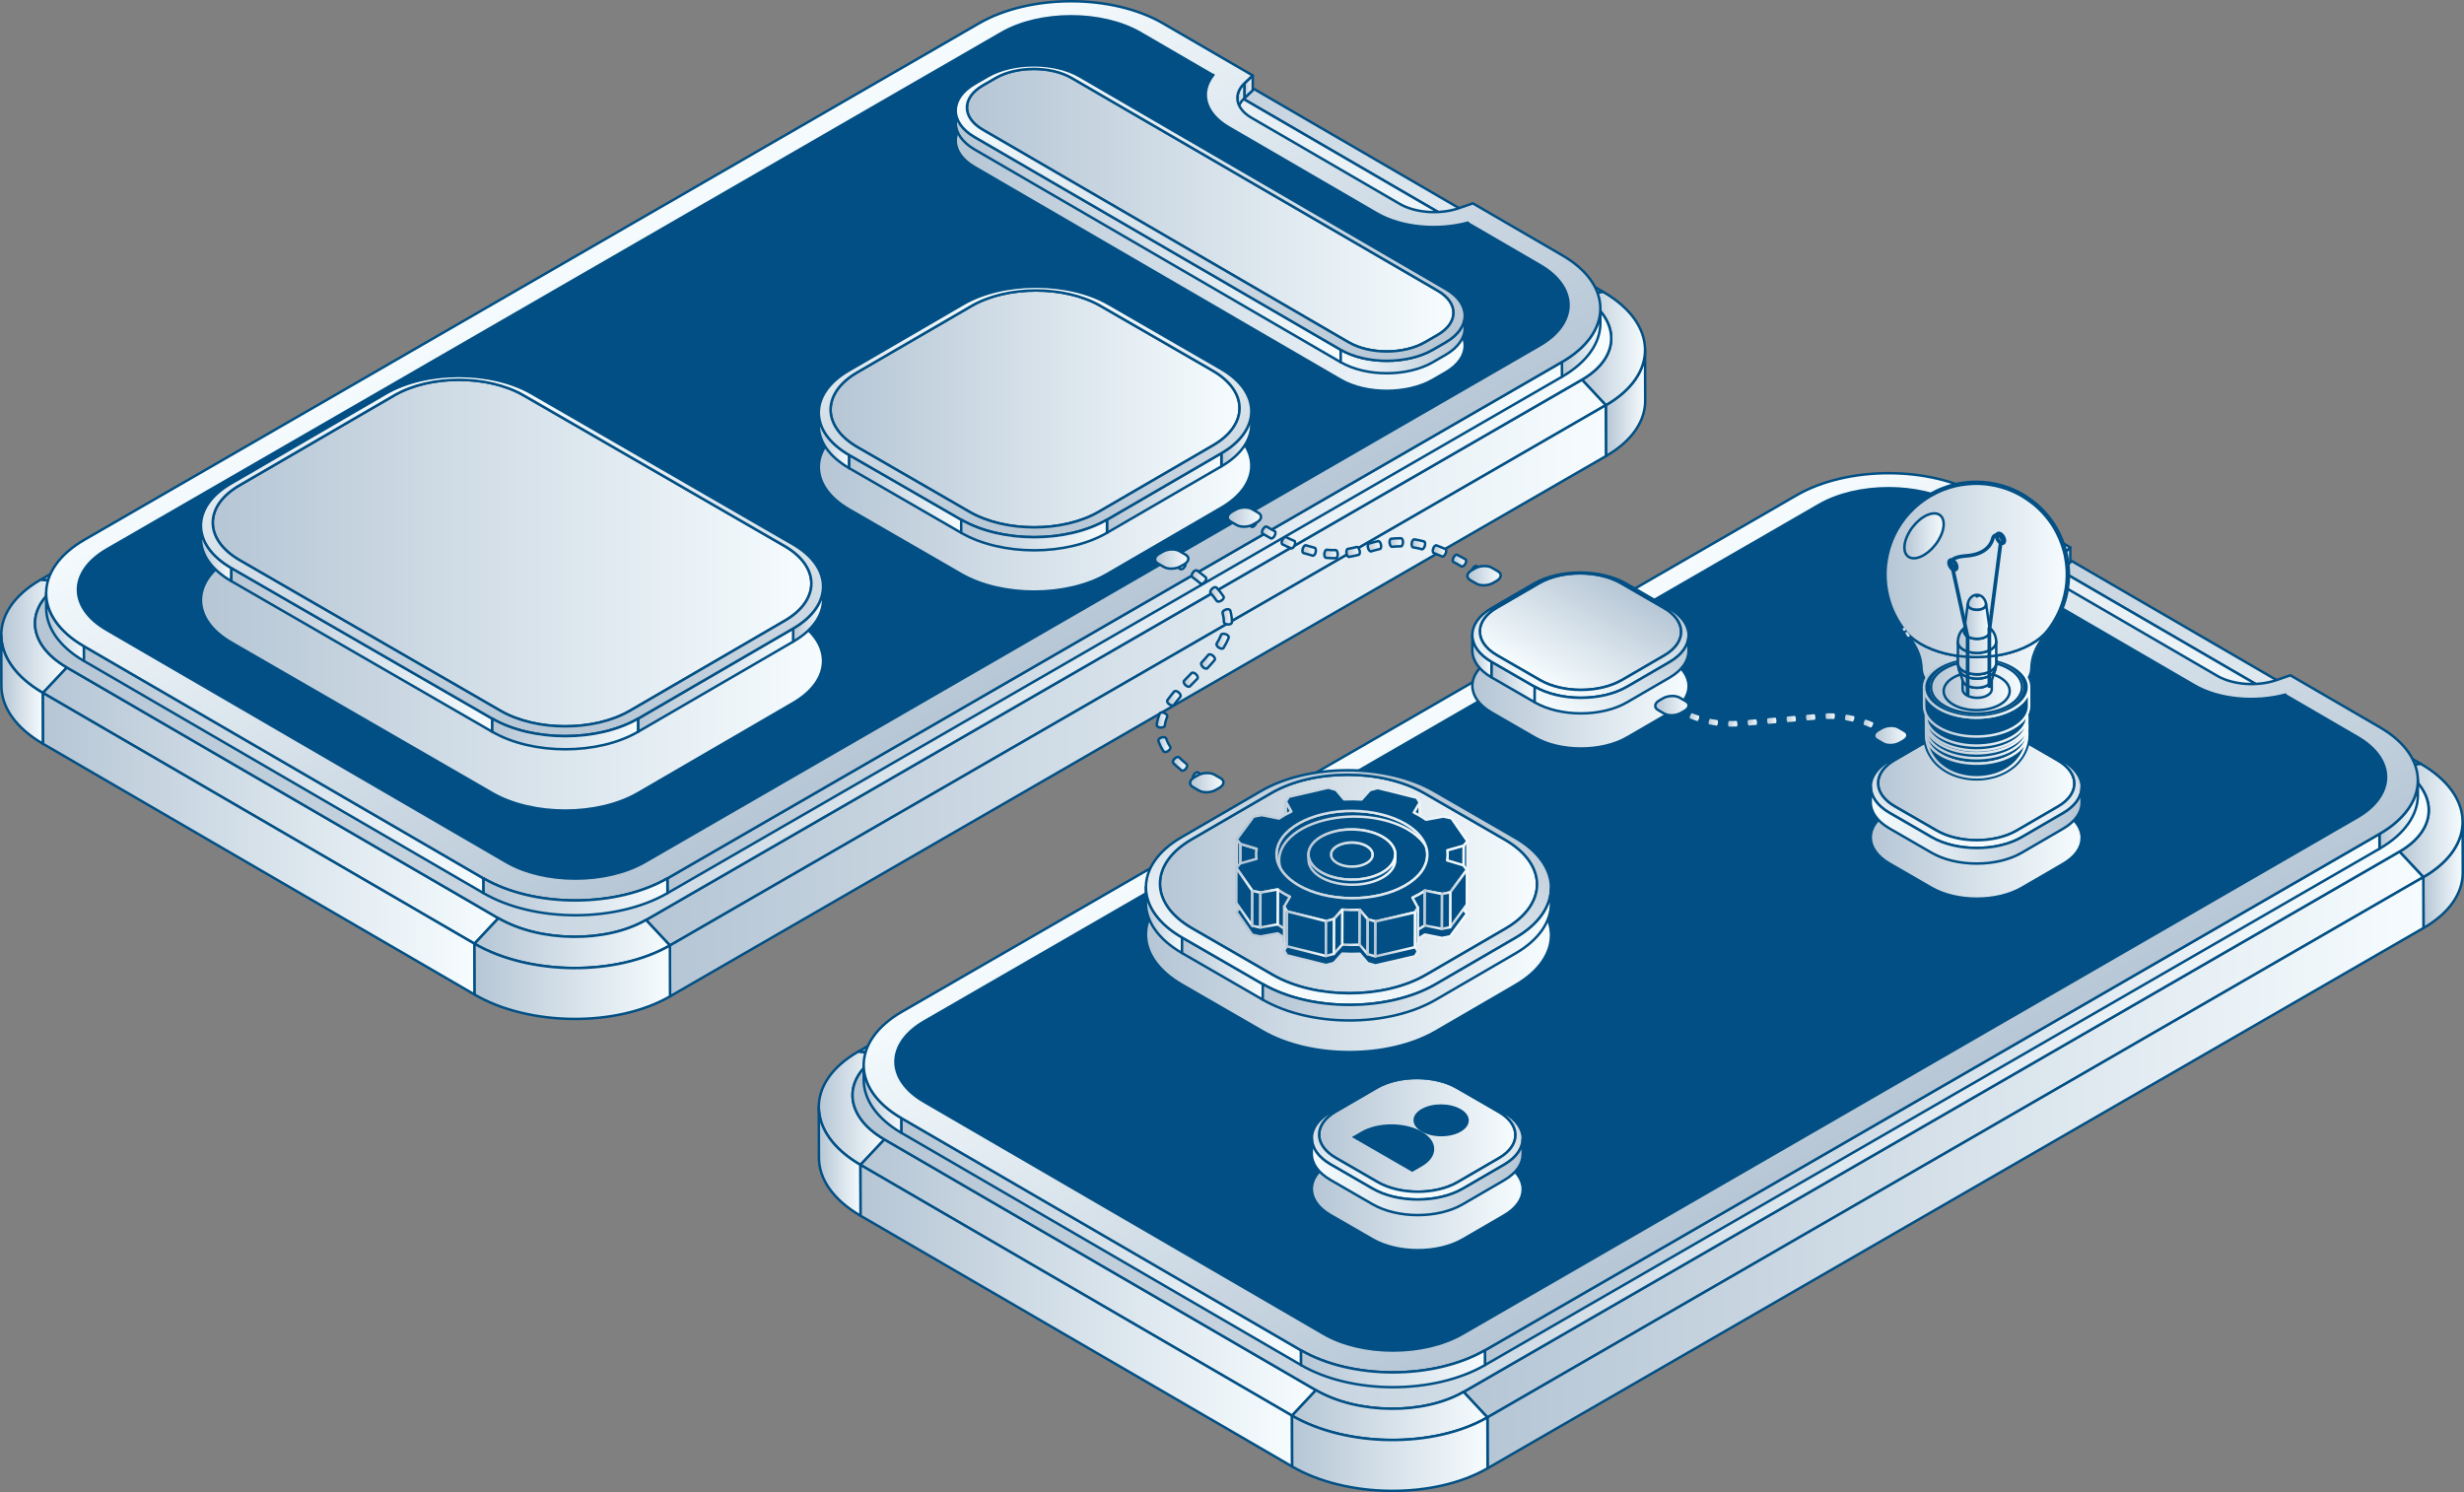 <?xml version="1.0" encoding="UTF-8"?>
<svg id="Layer_1" data-name="Layer 1" xmlns="http://www.w3.org/2000/svg" width="986.53" height="597.49" xmlns:xlink="http://www.w3.org/1999/xlink" viewBox="0 0 986.53 597.49">
  <rect x="0" y="0" width="986.53" height="597.49" fill="#808080" stroke="none"/>
  <defs>
    <style>
      .cls-1 {
        fill: url(#linear-gradient-167);
      }

      .cls-1, .cls-2, .cls-3, .cls-4, .cls-5, .cls-6, .cls-7, .cls-8, .cls-9, .cls-10, .cls-11, .cls-12, .cls-13, .cls-14, .cls-15, .cls-16, .cls-17, .cls-18, .cls-19, .cls-20, .cls-21, .cls-22, .cls-23, .cls-24, .cls-25, .cls-26, .cls-27, .cls-28, .cls-29, .cls-30, .cls-31, .cls-32, .cls-33, .cls-34, .cls-35, .cls-36, .cls-37, .cls-38, .cls-39, .cls-40, .cls-41, .cls-42, .cls-43, .cls-44, .cls-45, .cls-46, .cls-47, .cls-48, .cls-49, .cls-50, .cls-51, .cls-52, .cls-53, .cls-54, .cls-55, .cls-56, .cls-57, .cls-58, .cls-59, .cls-60, .cls-61, .cls-62, .cls-63, .cls-64, .cls-65, .cls-66, .cls-67, .cls-68, .cls-69, .cls-70, .cls-71, .cls-72, .cls-73, .cls-74, .cls-75, .cls-76, .cls-77, .cls-78, .cls-79, .cls-80, .cls-81, .cls-82, .cls-83, .cls-84, .cls-85, .cls-86, .cls-87, .cls-88, .cls-89, .cls-90, .cls-91, .cls-92, .cls-93, .cls-94, .cls-95, .cls-96, .cls-97, .cls-98, .cls-99, .cls-100, .cls-101, .cls-102, .cls-103, .cls-104, .cls-105, .cls-106, .cls-107, .cls-108, .cls-109, .cls-110, .cls-111, .cls-112, .cls-113, .cls-114, .cls-115, .cls-116, .cls-117, .cls-118, .cls-119, .cls-120, .cls-121, .cls-122, .cls-123, .cls-124, .cls-125, .cls-126, .cls-127, .cls-128, .cls-129, .cls-130, .cls-131, .cls-132, .cls-133, .cls-134, .cls-135, .cls-136, .cls-137, .cls-138, .cls-139, .cls-140, .cls-141, .cls-142, .cls-143, .cls-144, .cls-145, .cls-146, .cls-147, .cls-148, .cls-149, .cls-150, .cls-151, .cls-152, .cls-153, .cls-154, .cls-155, .cls-156 {
        stroke: #014f84;
      }

      .cls-1, .cls-2, .cls-3, .cls-4, .cls-5, .cls-6, .cls-7, .cls-8, .cls-9, .cls-10, .cls-11, .cls-12, .cls-13, .cls-14, .cls-15, .cls-16, .cls-17, .cls-18, .cls-19, .cls-20, .cls-21, .cls-22, .cls-23, .cls-24, .cls-25, .cls-26, .cls-27, .cls-28, .cls-29, .cls-30, .cls-31, .cls-32, .cls-33, .cls-34, .cls-35, .cls-36, .cls-37, .cls-38, .cls-39, .cls-40, .cls-41, .cls-42, .cls-43, .cls-44, .cls-45, .cls-46, .cls-47, .cls-48, .cls-49, .cls-50, .cls-51, .cls-52, .cls-53, .cls-54, .cls-55, .cls-56, .cls-57, .cls-58, .cls-59, .cls-60, .cls-61, .cls-62, .cls-63, .cls-64, .cls-65, .cls-66, .cls-67, .cls-68, .cls-69, .cls-70, .cls-71, .cls-72, .cls-73, .cls-74, .cls-75, .cls-76, .cls-77, .cls-78, .cls-79, .cls-80, .cls-81, .cls-82, .cls-83, .cls-84, .cls-85, .cls-86, .cls-87, .cls-88, .cls-89, .cls-90, .cls-91, .cls-92, .cls-93, .cls-94, .cls-95, .cls-96, .cls-97, .cls-98, .cls-99, .cls-100, .cls-101, .cls-102, .cls-103, .cls-104, .cls-105, .cls-106, .cls-107, .cls-108, .cls-109, .cls-110, .cls-111, .cls-112, .cls-113, .cls-114, .cls-115, .cls-116, .cls-117, .cls-118, .cls-119, .cls-120, .cls-121, .cls-122, .cls-123, .cls-124, .cls-125, .cls-126, .cls-127, .cls-128, .cls-129, .cls-130, .cls-131, .cls-132, .cls-133, .cls-134, .cls-135, .cls-136, .cls-137, .cls-138, .cls-139, .cls-140, .cls-141, .cls-142, .cls-143, .cls-144, .cls-145, .cls-146, .cls-147, .cls-148, .cls-149, .cls-150, .cls-151, .cls-152, .cls-153, .cls-154, .cls-155, .cls-156, .cls-157, .cls-158, .cls-159, .cls-160, .cls-161, .cls-162, .cls-163, .cls-164, .cls-165, .cls-166, .cls-167, .cls-168, .cls-169, .cls-170, .cls-171, .cls-172, .cls-173, .cls-174, .cls-175, .cls-176, .cls-177, .cls-178, .cls-179, .cls-180, .cls-181, .cls-182, .cls-183, .cls-184, .cls-185, .cls-186, .cls-187, .cls-188, .cls-189, .cls-190, .cls-191, .cls-192, .cls-193, .cls-194, .cls-195 {
        stroke-linecap: round;
        stroke-linejoin: round;
      }

      .cls-2 {
        fill: url(#linear-gradient-162);
      }

      .cls-3 {
        fill: url(#linear-gradient-165);
      }

      .cls-4 {
        fill: url(#linear-gradient-164);
      }

      .cls-5 {
        fill: url(#linear-gradient-163);
      }

      .cls-6 {
        fill: url(#linear-gradient-166);
      }

      .cls-7 {
        fill: url(#linear-gradient-189);
      }

      .cls-8 {
        fill: url(#linear-gradient-114);
      }

      .cls-9 {
        fill: url(#linear-gradient-110);
      }

      .cls-10 {
        fill: url(#linear-gradient-113);
      }

      .cls-11 {
        fill: url(#linear-gradient-103);
      }

      .cls-12 {
        fill: url(#linear-gradient-105);
      }

      .cls-13 {
        fill: url(#linear-gradient-104);
      }

      .cls-14 {
        fill: url(#linear-gradient-102);
      }

      .cls-15 {
        fill: url(#linear-gradient-108);
      }

      .cls-16 {
        fill: url(#linear-gradient-109);
      }

      .cls-17 {
        fill: url(#linear-gradient-107);
      }

      .cls-18 {
        fill: url(#linear-gradient-121);
      }

      .cls-19 {
        fill: url(#linear-gradient-122);
      }

      .cls-20 {
        fill: url(#linear-gradient-129);
      }

      .cls-21 {
        fill: url(#linear-gradient-123);
      }

      .cls-22 {
        fill: url(#linear-gradient-188);
      }

      .cls-23 {
        fill: url(#linear-gradient-180);
      }

      .cls-24 {
        fill: url(#linear-gradient-127);
      }

      .cls-25 {
        fill: url(#linear-gradient-128);
      }

      .cls-26 {
        fill: url(#linear-gradient-111);
      }

      .cls-27 {
        fill: url(#linear-gradient-112);
      }

      .cls-28 {
        fill: url(#linear-gradient-117);
      }

      .cls-29 {
        fill: url(#linear-gradient-118);
      }

      .cls-30 {
        fill: url(#linear-gradient-106);
      }

      .cls-31 {
        fill: url(#linear-gradient-116);
      }

      .cls-32 {
        fill: url(#linear-gradient-119);
      }

      .cls-33 {
        fill: url(#linear-gradient-115);
      }

      .cls-34 {
        fill: url(#linear-gradient-130);
      }

      .cls-35 {
        fill: url(#linear-gradient-131);
      }

      .cls-36 {
        fill: url(#linear-gradient-181);
      }

      .cls-37 {
        fill: url(#linear-gradient-183);
      }

      .cls-38 {
        fill: url(#linear-gradient-182);
      }

      .cls-39 {
        fill: url(#linear-gradient-185);
      }

      .cls-40 {
        fill: url(#linear-gradient-187);
      }

      .cls-41 {
        fill: url(#linear-gradient-184);
      }

      .cls-42 {
        fill: url(#linear-gradient-186);
      }

      .cls-43 {
        fill: url(#linear-gradient-192);
      }

      .cls-44 {
        fill: url(#linear-gradient-193);
      }

      .cls-45 {
        fill: url(#linear-gradient-191);
      }

      .cls-46 {
        fill: url(#linear-gradient-190);
      }

      .cls-47 {
        fill: url(#linear-gradient-194);
      }

      .cls-48 {
        fill: url(#linear-gradient-195);
      }

      .cls-49 {
        fill: url(#linear-gradient-178);
      }

      .cls-50 {
        fill: url(#linear-gradient-177);
      }

      .cls-51 {
        fill: url(#linear-gradient-179);
      }

      .cls-52 {
        fill: url(#linear-gradient-100);
      }

      .cls-53 {
        fill: url(#linear-gradient-101);
      }

      .cls-54 {
        fill: url(#linear-gradient-125);
      }

      .cls-55 {
        fill: url(#linear-gradient-126);
      }

      .cls-56 {
        fill: url(#linear-gradient-124);
      }

      .cls-57 {
        fill: url(#linear-gradient-120);
      }

      .cls-58 {
        fill: url(#linear-gradient-3);
      }

      .cls-59 {
        fill: url(#linear-gradient-9);
      }

      .cls-60 {
        fill: url(#linear-gradient-5);
      }

      .cls-61 {
        fill: url(#linear-gradient-6);
      }

      .cls-62 {
        fill: url(#linear-gradient-8);
      }

      .cls-63 {
        fill: url(#linear-gradient-4);
      }

      .cls-64 {
        fill: url(#linear-gradient-2);
      }

      .cls-65 {
        fill: url(#linear-gradient-7);
      }

      .cls-66 {
        fill: url(#linear-gradient);
      }

      .cls-67 {
        fill: url(#linear-gradient-31);
      }

      .cls-68 {
        fill: url(#linear-gradient-38);
      }

      .cls-69 {
        fill: url(#linear-gradient-36);
      }

      .cls-70 {
        fill: url(#linear-gradient-28);
      }

      .cls-71 {
        fill: url(#linear-gradient-29);
      }

      .cls-72 {
        fill: url(#linear-gradient-25);
      }

      .cls-73 {
        fill: url(#linear-gradient-30);
      }

      .cls-74 {
        fill: url(#linear-gradient-32);
      }

      .cls-75 {
        fill: url(#linear-gradient-33);
      }

      .cls-76 {
        fill: url(#linear-gradient-34);
      }

      .cls-77 {
        fill: url(#linear-gradient-39);
      }

      .cls-78 {
        fill: url(#linear-gradient-35);
      }

      .cls-79 {
        fill: url(#linear-gradient-37);
      }

      .cls-80 {
        fill: url(#linear-gradient-27);
      }

      .cls-81 {
        fill: url(#linear-gradient-24);
      }

      .cls-82 {
        fill: url(#linear-gradient-26);
      }

      .cls-83 {
        fill: url(#linear-gradient-12);
      }

      .cls-84 {
        fill: url(#linear-gradient-10);
      }

      .cls-85 {
        fill: url(#linear-gradient-11);
      }

      .cls-86 {
        fill: url(#linear-gradient-22);
      }

      .cls-87 {
        fill: url(#linear-gradient-20);
      }

      .cls-88 {
        fill: url(#linear-gradient-23);
      }

      .cls-89 {
        fill: url(#linear-gradient-14);
      }

      .cls-90 {
        fill: url(#linear-gradient-18);
      }

      .cls-91 {
        fill: url(#linear-gradient-13);
      }

      .cls-92 {
        fill: url(#linear-gradient-16);
      }

      .cls-93 {
        fill: url(#linear-gradient-17);
      }

      .cls-94 {
        fill: url(#linear-gradient-19);
      }

      .cls-95 {
        fill: url(#linear-gradient-15);
      }

      .cls-96 {
        fill: url(#linear-gradient-21);
      }

      .cls-97 {
        fill: url(#linear-gradient-41);
      }

      .cls-98 {
        fill: url(#linear-gradient-48);
      }

      .cls-99 {
        fill: url(#linear-gradient-49);
      }

      .cls-100 {
        fill: url(#linear-gradient-44);
      }

      .cls-101 {
        fill: url(#linear-gradient-47);
      }

      .cls-102 {
        fill: url(#linear-gradient-45);
      }

      .cls-103 {
        fill: url(#linear-gradient-46);
      }

      .cls-104 {
        fill: url(#linear-gradient-43);
      }

      .cls-105 {
        fill: url(#linear-gradient-40);
      }

      .cls-106 {
        fill: url(#linear-gradient-42);
      }

      .cls-107 {
        fill: url(#linear-gradient-90);
      }

      .cls-108 {
        fill: url(#linear-gradient-97);
      }

      .cls-109 {
        fill: url(#linear-gradient-93);
      }

      .cls-110 {
        fill: url(#linear-gradient-96);
      }

      .cls-111 {
        fill: url(#linear-gradient-94);
      }

      .cls-112 {
        fill: url(#linear-gradient-92);
      }

      .cls-113 {
        fill: url(#linear-gradient-98);
      }

      .cls-114 {
        fill: url(#linear-gradient-91);
      }

      .cls-115 {
        fill: url(#linear-gradient-95);
      }

      .cls-116 {
        fill: url(#linear-gradient-99);
      }

      .cls-117 {
        fill: url(#linear-gradient-58);
      }

      .cls-118 {
        fill: url(#linear-gradient-57);
      }

      .cls-119 {
        fill: url(#linear-gradient-59);
      }

      .cls-120 {
        fill: url(#linear-gradient-83);
      }

      .cls-121 {
        fill: url(#linear-gradient-84);
      }

      .cls-122 {
        fill: url(#linear-gradient-87);
      }

      .cls-123 {
        fill: url(#linear-gradient-82);
      }

      .cls-124 {
        fill: url(#linear-gradient-88);
      }

      .cls-125 {
        fill: url(#linear-gradient-89);
      }

      .cls-126 {
        fill: url(#linear-gradient-86);
      }

      .cls-127 {
        fill: url(#linear-gradient-85);
      }

      .cls-128 {
        fill: url(#linear-gradient-80);
      }

      .cls-129 {
        fill: url(#linear-gradient-81);
      }

      .cls-130 {
        fill: url(#linear-gradient-51);
      }

      .cls-131 {
        fill: url(#linear-gradient-54);
      }

      .cls-132 {
        fill: url(#linear-gradient-52);
      }

      .cls-133 {
        fill: url(#linear-gradient-50);
      }

      .cls-134 {
        fill: url(#linear-gradient-55);
      }

      .cls-135 {
        fill: url(#linear-gradient-56);
      }

      .cls-136 {
        fill: url(#linear-gradient-53);
      }

      .cls-137 {
        fill: url(#linear-gradient-69);
      }

      .cls-138 {
        fill: url(#linear-gradient-67);
      }

      .cls-139 {
        fill: url(#linear-gradient-68);
      }

      .cls-140 {
        fill: url(#linear-gradient-79);
      }

      .cls-141 {
        fill: url(#linear-gradient-78);
      }

      .cls-142 {
        fill: url(#linear-gradient-77);
      }

      .cls-143 {
        fill: url(#linear-gradient-70);
      }

      .cls-144 {
        fill: url(#linear-gradient-73);
      }

      .cls-145 {
        fill: url(#linear-gradient-71);
      }

      .cls-146 {
        fill: url(#linear-gradient-72);
      }

      .cls-147 {
        fill: url(#linear-gradient-76);
      }

      .cls-148 {
        fill: url(#linear-gradient-74);
      }

      .cls-149 {
        fill: url(#linear-gradient-75);
      }

      .cls-150 {
        fill: url(#linear-gradient-62);
      }

      .cls-151 {
        fill: url(#linear-gradient-60);
      }

      .cls-152 {
        fill: url(#linear-gradient-65);
      }

      .cls-153 {
        fill: url(#linear-gradient-64);
      }

      .cls-154 {
        fill: url(#linear-gradient-66);
      }

      .cls-155 {
        fill: url(#linear-gradient-63);
      }

      .cls-156 {
        fill: url(#linear-gradient-61);
      }

      .cls-157 {
        stroke: url(#linear-gradient-142);
      }

      .cls-157, .cls-158, .cls-159, .cls-160, .cls-161, .cls-162, .cls-163, .cls-164, .cls-165, .cls-166, .cls-167, .cls-168, .cls-169, .cls-170, .cls-171, .cls-172, .cls-173, .cls-174, .cls-175, .cls-176, .cls-177, .cls-178, .cls-179, .cls-180, .cls-181, .cls-182, .cls-183, .cls-184, .cls-185, .cls-186, .cls-187, .cls-188, .cls-189, .cls-190, .cls-191, .cls-192, .cls-193, .cls-194, .cls-195, .cls-196 {
        fill: #014f84;
      }

      .cls-158 {
        stroke: url(#linear-gradient-168);
      }

      .cls-159 {
        stroke: url(#linear-gradient-141);
      }

      .cls-160 {
        stroke: url(#linear-gradient-169);
      }

      .cls-161 {
        stroke: url(#linear-gradient-147);
      }

      .cls-162 {
        stroke: url(#linear-gradient-140);
      }

      .cls-163 {
        stroke: url(#linear-gradient-143);
      }

      .cls-164 {
        stroke: url(#linear-gradient-146);
      }

      .cls-165 {
        stroke: url(#linear-gradient-149);
      }

      .cls-166 {
        stroke: url(#linear-gradient-148);
      }

      .cls-167 {
        stroke: url(#linear-gradient-145);
      }

      .cls-168 {
        stroke: url(#linear-gradient-144);
      }

      .cls-169 {
        stroke: url(#linear-gradient-174);
      }

      .cls-170 {
        stroke: url(#linear-gradient-175);
      }

      .cls-171 {
        stroke: url(#linear-gradient-170);
      }

      .cls-172 {
        stroke: url(#linear-gradient-172);
      }

      .cls-173 {
        stroke: url(#linear-gradient-173);
      }

      .cls-174 {
        stroke: url(#linear-gradient-171);
      }

      .cls-175 {
        stroke: url(#linear-gradient-155);
      }

      .cls-176 {
        stroke: url(#linear-gradient-161);
      }

      .cls-177 {
        stroke: url(#linear-gradient-158);
      }

      .cls-178 {
        stroke: url(#linear-gradient-156);
      }

      .cls-179 {
        stroke: url(#linear-gradient-151);
      }

      .cls-180 {
        stroke: url(#linear-gradient-157);
      }

      .cls-181 {
        stroke: url(#linear-gradient-154);
      }

      .cls-182 {
        stroke: url(#linear-gradient-160);
      }

      .cls-183 {
        stroke: url(#linear-gradient-159);
      }

      .cls-184 {
        stroke: url(#linear-gradient-153);
      }

      .cls-185 {
        stroke: url(#linear-gradient-152);
      }

      .cls-186 {
        stroke: url(#linear-gradient-150);
      }

      .cls-187 {
        stroke: url(#linear-gradient-139);
      }

      .cls-188 {
        stroke: url(#linear-gradient-133);
      }

      .cls-189 {
        stroke: url(#linear-gradient-176);
      }

      .cls-190 {
        stroke: url(#linear-gradient-137);
      }

      .cls-191 {
        stroke: url(#linear-gradient-138);
      }

      .cls-192 {
        stroke: url(#linear-gradient-136);
      }

      .cls-193 {
        stroke: url(#linear-gradient-135);
      }

      .cls-194 {
        stroke: url(#linear-gradient-134);
      }

      .cls-195 {
        stroke: url(#linear-gradient-132);
      }

      .cls-197 {
        isolation: isolate;
      }

      .cls-196 {
        stroke-width: 0px;
      }
    </style>
    <linearGradient id="linear-gradient" x1="718.27" y1="201.07" x2="796.51" y2="201.07" gradientUnits="userSpaceOnUse">
      <stop offset="0" stop-color="#b6c6d5"/>
      <stop offset="1" stop-color="#f6fcfe"/>
    </linearGradient>
    <linearGradient id="linear-gradient-2" x1="786.9" y1="256.14" x2="969.29" y2="256.14" xlink:href="#linear-gradient"/>
    <linearGradient id="linear-gradient-3" x1="970.25" y1="350.33" x2="986.03" y2="350.33" xlink:href="#linear-gradient"/>
    <linearGradient id="linear-gradient-4" x1="959.68" y1="328.57" x2="985.97" y2="328.57" xlink:href="#linear-gradient"/>
    <linearGradient id="linear-gradient-5" x1="343.55" y1="313.4" x2="727.8" y2="313.4" xlink:href="#linear-gradient"/>
    <linearGradient id="linear-gradient-6" x1="327.82" y1="443.8" x2="354.1" y2="443.8" xlink:href="#linear-gradient"/>
    <linearGradient id="linear-gradient-7" x1="327.82" y1="465.08" x2="344.57" y2="465.08" xlink:href="#linear-gradient"/>
    <linearGradient id="linear-gradient-8" x1="344.51" y1="511.56" x2="526.87" y2="511.56" xlink:href="#linear-gradient"/>
    <linearGradient id="linear-gradient-9" x1="344.51" y1="526.85" x2="517.35" y2="526.85" xlink:href="#linear-gradient"/>
    <linearGradient id="linear-gradient-10" x1="585.98" y1="454.29" x2="970.25" y2="454.29" xlink:href="#linear-gradient"/>
    <linearGradient id="linear-gradient-11" x1="595.53" y1="469.59" x2="970.31" y2="469.59" xlink:href="#linear-gradient"/>
    <linearGradient id="linear-gradient-12" x1="341.34" y1="381.52" x2="972.42" y2="381.52" xlink:href="#linear-gradient"/>
    <linearGradient id="linear-gradient-13" x1="517.29" y1="566.64" x2="595.53" y2="566.64" xlink:href="#linear-gradient"/>
    <linearGradient id="linear-gradient-14" x1="517.29" y1="581.93" x2="595.58" y2="581.93" xlink:href="#linear-gradient"/>
    <linearGradient id="linear-gradient-15" x1="812.8" y1="226.66" x2="828.89" y2="226.66" xlink:href="#linear-gradient"/>
    <linearGradient id="linear-gradient-16" x1="822.73" y1="228.21" x2="825.63" y2="228.21" xlink:href="#linear-gradient"/>
    <linearGradient id="linear-gradient-17" x1="911.67" y1="281.66" x2="918.2" y2="281.66" xlink:href="#linear-gradient"/>
    <linearGradient id="linear-gradient-18" x1="825.61" y1="223.7" x2="828.89" y2="223.7" xlink:href="#linear-gradient"/>
    <linearGradient id="linear-gradient-19" x1="952.67" y1="326.15" x2="968.07" y2="326.15" xlink:href="#linear-gradient"/>
    <linearGradient id="linear-gradient-20" x1="345.8" y1="440.11" x2="360.95" y2="440.11" xlink:href="#linear-gradient"/>
    <linearGradient id="linear-gradient-21" x1="360.93" y1="497.18" x2="520.92" y2="497.18" xlink:href="#linear-gradient"/>
    <linearGradient id="linear-gradient-22" x1="594.53" y1="440.27" x2="952.69" y2="440.27" xlink:href="#linear-gradient"/>
    <linearGradient id="linear-gradient-23" x1="-298.84" y1="474.01" x2="-182.99" y2="265" gradientTransform="translate(416.01) rotate(-180) scale(1 -1)" xlink:href="#linear-gradient"/>
    <linearGradient id="linear-gradient-24" x1="520.9" y1="548.08" x2="594.54" y2="548.08" xlink:href="#linear-gradient"/>
    <linearGradient id="linear-gradient-25" x1="589.5" y1="274.65" x2="676.08" y2="274.65" xlink:href="#linear-gradient"/>
    <linearGradient id="linear-gradient-26" x1="749.01" y1="335.4" x2="833.47" y2="335.4" xlink:href="#linear-gradient"/>
    <linearGradient id="linear-gradient-27" x1="525.22" y1="476.16" x2="609.67" y2="476.16" xlink:href="#linear-gradient"/>
    <linearGradient id="linear-gradient-28" x1="390.95" y1="12.09" x2="469.19" y2="12.09" xlink:href="#linear-gradient"/>
    <linearGradient id="linear-gradient-29" x1="459.58" y1="67.16" x2="641.97" y2="67.16" xlink:href="#linear-gradient"/>
    <linearGradient id="linear-gradient-30" x1="642.93" y1="161.35" x2="658.7" y2="161.35" xlink:href="#linear-gradient"/>
    <linearGradient id="linear-gradient-31" x1="632.36" y1="139.59" x2="658.65" y2="139.59" xlink:href="#linear-gradient"/>
    <linearGradient id="linear-gradient-32" x1="16.23" y1="124.43" x2="400.48" y2="124.43" xlink:href="#linear-gradient"/>
    <linearGradient id="linear-gradient-33" x1=".5" y1="254.82" x2="26.78" y2="254.82" xlink:href="#linear-gradient"/>
    <linearGradient id="linear-gradient-34" x1=".5" y1="276.1" x2="17.25" y2="276.1" xlink:href="#linear-gradient"/>
    <linearGradient id="linear-gradient-35" x1="17.19" y1="322.58" x2="199.55" y2="322.58" xlink:href="#linear-gradient"/>
    <linearGradient id="linear-gradient-36" x1="17.19" y1="337.88" x2="190.03" y2="337.88" xlink:href="#linear-gradient"/>
    <linearGradient id="linear-gradient-37" x1="258.66" y1="265.32" x2="642.93" y2="265.32" xlink:href="#linear-gradient"/>
    <linearGradient id="linear-gradient-38" x1="268.21" y1="280.61" x2="642.99" y2="280.61" xlink:href="#linear-gradient"/>
    <linearGradient id="linear-gradient-39" x1="14.02" y1="192.54" x2="645.1" y2="192.54" xlink:href="#linear-gradient"/>
    <linearGradient id="linear-gradient-40" x1="189.97" y1="377.66" x2="268.21" y2="377.66" xlink:href="#linear-gradient"/>
    <linearGradient id="linear-gradient-41" x1="189.97" y1="392.95" x2="268.26" y2="392.95" xlink:href="#linear-gradient"/>
    <linearGradient id="linear-gradient-42" x1="485.48" y1="37.68" x2="501.57" y2="37.68" xlink:href="#linear-gradient"/>
    <linearGradient id="linear-gradient-43" x1="495.41" y1="39.23" x2="498.3" y2="39.23" xlink:href="#linear-gradient"/>
    <linearGradient id="linear-gradient-44" x1="584.35" y1="92.68" x2="590.88" y2="92.68" xlink:href="#linear-gradient"/>
    <linearGradient id="linear-gradient-45" x1="382.66" y1="97.34" x2="586.45" y2="97.34" xlink:href="#linear-gradient"/>
    <linearGradient id="linear-gradient-46" x1="498.29" y1="34.72" x2="501.57" y2="34.72" xlink:href="#linear-gradient"/>
    <linearGradient id="linear-gradient-47" x1="625.35" y1="137.17" x2="640.75" y2="137.17" xlink:href="#linear-gradient"/>
    <linearGradient id="linear-gradient-48" x1="18.48" y1="251.13" x2="33.63" y2="251.13" xlink:href="#linear-gradient"/>
    <linearGradient id="linear-gradient-49" x1="33.61" y1="308.2" x2="193.6" y2="308.2" xlink:href="#linear-gradient"/>
    <linearGradient id="linear-gradient-50" x1="267.21" y1="251.3" x2="625.37" y2="251.3" xlink:href="#linear-gradient"/>
    <linearGradient id="linear-gradient-51" x1="28.48" y1="285.03" x2="144.33" y2="76.02" gradientTransform="translate(416.01) rotate(-180) scale(1 -1)" xlink:href="#linear-gradient"/>
    <linearGradient id="linear-gradient-52" x1="193.58" y1="359.1" x2="267.22" y2="359.1" xlink:href="#linear-gradient"/>
    <linearGradient id="linear-gradient-53" x1="382.66" y1="94.65" x2="536.81" y2="94.65" xlink:href="#linear-gradient"/>
    <linearGradient id="linear-gradient-54" x1="387.13" y1="84.17" x2="581.97" y2="84.17" xlink:href="#linear-gradient"/>
    <linearGradient id="linear-gradient-55" x1="-170.46" y1="137.91" x2="-120.79" y2="137.91" gradientTransform="translate(416.01) rotate(-180) scale(1 -1)" xlink:href="#linear-gradient"/>
    <linearGradient id="linear-gradient-56" x1="-114.53" y1="164.95" x2="-22.57" y2="5.68" gradientTransform="translate(416.01) rotate(-180) scale(1 -1)" xlink:href="#linear-gradient"/>
    <linearGradient id="linear-gradient-57" x1="80.47" y1="252.49" x2="329.56" y2="252.49" xlink:href="#linear-gradient"/>
    <linearGradient id="linear-gradient-58" x1="80.45" y1="221.59" x2="92.65" y2="221.59" xlink:href="#linear-gradient"/>
    <linearGradient id="linear-gradient-59" x1="317.55" y1="245.92" x2="329.56" y2="245.92" xlink:href="#linear-gradient"/>
    <linearGradient id="linear-gradient-60" x1="255.46" y1="272.35" x2="317.57" y2="272.35" xlink:href="#linear-gradient"/>
    <linearGradient id="linear-gradient-61" x1="92.63" y1="260.25" x2="197.1" y2="260.25" xlink:href="#linear-gradient"/>
    <linearGradient id="linear-gradient-62" x1="85.18" y1="221.46" x2="324.86" y2="221.46" xlink:href="#linear-gradient"/>
    <linearGradient id="linear-gradient-63" x1="-1194.32" y1="-7741.01" x2="-1319.2" y2="-7668.9" gradientTransform="translate(7505.88 -2541.46) rotate(60) scale(1 -1)" xlink:href="#linear-gradient"/>
    <linearGradient id="linear-gradient-64" x1="197.09" y1="293.9" x2="255.47" y2="293.9" xlink:href="#linear-gradient"/>
    <linearGradient id="linear-gradient-65" x1="327.83" y1="186.74" x2="501.01" y2="186.74" xlink:href="#linear-gradient"/>
    <linearGradient id="linear-gradient-66" x1="327.82" y1="176.33" x2="340.01" y2="176.33" xlink:href="#linear-gradient"/>
    <linearGradient id="linear-gradient-67" x1="489" y1="175.72" x2="501.01" y2="175.72" xlink:href="#linear-gradient"/>
    <linearGradient id="linear-gradient-68" x1="443.21" y1="197.42" x2="489.01" y2="197.42" xlink:href="#linear-gradient"/>
    <linearGradient id="linear-gradient-69" x1="340" y1="197.78" x2="384.85" y2="197.78" xlink:href="#linear-gradient"/>
    <linearGradient id="linear-gradient-70" x1="332.54" y1="163.74" x2="496.3" y2="163.74" xlink:href="#linear-gradient"/>
    <linearGradient id="linear-gradient-71" x1="-1158.61" y1="-7519.82" x2="-1245.48" y2="-7469.66" gradientTransform="translate(7505.88 -2541.46) rotate(60) scale(1 -1)" xlink:href="#linear-gradient"/>
    <linearGradient id="linear-gradient-72" x1="384.84" y1="214.22" x2="443.22" y2="214.22" xlink:href="#linear-gradient"/>
    <linearGradient id="linear-gradient-73" x1="458.81" y1="374.32" x2="621" y2="374.32" xlink:href="#linear-gradient"/>
    <linearGradient id="linear-gradient-74" x1="458.79" y1="368.42" x2="473.28" y2="368.42" xlink:href="#linear-gradient"/>
    <linearGradient id="linear-gradient-75" x1="473.26" y1="387.85" x2="505.6" y2="387.85" xlink:href="#linear-gradient"/>
    <linearGradient id="linear-gradient-76" x1="464.4" y1="353.97" x2="615.42" y2="353.97" xlink:href="#linear-gradient"/>
    <linearGradient id="linear-gradient-77" x1="196.89" y1="-7782.86" x2="264.88" y2="-7850.84" gradientTransform="translate(7193.85 -3752.97) rotate(60) scale(1 -1)" xlink:href="#linear-gradient"/>
    <linearGradient id="linear-gradient-78" x1="505.58" y1="382.12" x2="621" y2="382.12" xlink:href="#linear-gradient"/>
    <linearGradient id="linear-gradient-79" x1="589.48" y1="262.75" x2="597.22" y2="262.75" xlink:href="#linear-gradient"/>
    <linearGradient id="linear-gradient-80" x1="597.2" y1="273.12" x2="614.47" y2="273.12" xlink:href="#linear-gradient"/>
    <linearGradient id="linear-gradient-81" x1="176.11" y1="-7663.57" x2="201.03" y2="-7706.74" gradientTransform="translate(7193.85 -3752.97) rotate(60) scale(1 -1)" xlink:href="#linear-gradient"/>
    <linearGradient id="linear-gradient-82" x1="171.66" y1="-7667.73" x2="207.96" y2="-7704.02" gradientTransform="translate(7193.85 -3752.97) rotate(60) scale(1 -1)" xlink:href="#linear-gradient"/>
    <linearGradient id="linear-gradient-83" x1="194.77" y1="-7658.13" x2="221.76" y2="-7704.89" gradientTransform="translate(7193.85 -3752.97) rotate(60) scale(1 -1)" xlink:href="#linear-gradient"/>
    <linearGradient id="linear-gradient-84" x1="497.75" y1="208.54" x2="503.11" y2="208.54" xlink:href="#linear-gradient"/>
    <linearGradient id="linear-gradient-85" x1="505.29" y1="213.22" x2="510.67" y2="213.22" xlink:href="#linear-gradient"/>
    <linearGradient id="linear-gradient-86" x1="513.16" y1="217.31" x2="518.55" y2="217.31" xlink:href="#linear-gradient"/>
    <linearGradient id="linear-gradient-87" x1="521.46" y1="220.42" x2="526.85" y2="220.42" xlink:href="#linear-gradient"/>
    <linearGradient id="linear-gradient-88" x1="530.23" y1="221.84" x2="535.6" y2="221.84" xlink:href="#linear-gradient"/>
    <linearGradient id="linear-gradient-89" x1="539.07" y1="221.01" x2="544.44" y2="221.01" xlink:href="#linear-gradient"/>
    <linearGradient id="linear-gradient-90" x1="547.62" y1="218.74" x2="552.99" y2="218.74" xlink:href="#linear-gradient"/>
    <linearGradient id="linear-gradient-91" x1="556.35" y1="217.24" x2="561.72" y2="217.24" xlink:href="#linear-gradient"/>
    <linearGradient id="linear-gradient-92" x1="565.21" y1="217.96" x2="570.59" y2="217.96" xlink:href="#linear-gradient"/>
    <linearGradient id="linear-gradient-93" x1="573.65" y1="220.62" x2="579.04" y2="220.62" xlink:href="#linear-gradient"/>
    <linearGradient id="linear-gradient-94" x1="581.64" y1="224.49" x2="587.02" y2="224.49" xlink:href="#linear-gradient"/>
    <linearGradient id="linear-gradient-95" x1="589.26" y1="229.05" x2="594.63" y2="229.05" xlink:href="#linear-gradient"/>
    <linearGradient id="linear-gradient-96" x1="491.54" y1="207.05" x2="504.9" y2="207.05" xlink:href="#linear-gradient"/>
    <linearGradient id="linear-gradient-97" x1="587.5" y1="230.51" x2="600.86" y2="230.51" xlink:href="#linear-gradient"/>
    <linearGradient id="linear-gradient-98" x1="668.92" y1="283.81" x2="673.81" y2="283.81" xlink:href="#linear-gradient"/>
    <linearGradient id="linear-gradient-99" x1="675.99" y1="287.17" x2="680.83" y2="287.17" xlink:href="#linear-gradient"/>
    <linearGradient id="linear-gradient-100" x1="683.59" y1="289.2" x2="688.35" y2="289.2" xlink:href="#linear-gradient"/>
    <linearGradient id="linear-gradient-101" x1="691.41" y1="289.81" x2="696.14" y2="289.81" xlink:href="#linear-gradient"/>
    <linearGradient id="linear-gradient-102" x1="699.21" y1="289.28" x2="703.94" y2="289.28" xlink:href="#linear-gradient"/>
    <linearGradient id="linear-gradient-103" x1="707.01" y1="288.6" x2="711.74" y2="288.6" xlink:href="#linear-gradient"/>
    <linearGradient id="linear-gradient-104" x1="714.8" y1="287.91" x2="719.53" y2="287.91" xlink:href="#linear-gradient"/>
    <linearGradient id="linear-gradient-105" x1="722.6" y1="287.23" x2="727.33" y2="287.23" xlink:href="#linear-gradient"/>
    <linearGradient id="linear-gradient-106" x1="730.41" y1="286.77" x2="735.13" y2="286.77" xlink:href="#linear-gradient"/>
    <linearGradient id="linear-gradient-107" x1="738.18" y1="287.55" x2="742.95" y2="287.55" xlink:href="#linear-gradient"/>
    <linearGradient id="linear-gradient-108" x1="745.65" y1="289.74" x2="750.49" y2="289.74" xlink:href="#linear-gradient"/>
    <linearGradient id="linear-gradient-109" x1="752.6" y1="293.25" x2="757.47" y2="293.25" xlink:href="#linear-gradient"/>
    <linearGradient id="linear-gradient-110" x1="662.72" y1="282.55" x2="676.08" y2="282.55" xlink:href="#linear-gradient"/>
    <linearGradient id="linear-gradient-111" x1="750.34" y1="294.49" x2="763.7" y2="294.49" xlink:href="#linear-gradient"/>
    <linearGradient id="linear-gradient-112" x1="468.77" y1="225.4" x2="474.69" y2="225.4" xlink:href="#linear-gradient"/>
    <linearGradient id="linear-gradient-113" x1="477.14" y1="231.06" x2="482.95" y2="231.06" xlink:href="#linear-gradient"/>
    <linearGradient id="linear-gradient-114" x1="484.56" y1="238" x2="489.97" y2="238" xlink:href="#linear-gradient"/>
    <linearGradient id="linear-gradient-115" x1="489.46" y1="247" x2="493.23" y2="247" xlink:href="#linear-gradient"/>
    <linearGradient id="linear-gradient-116" x1="487.04" y1="256.76" x2="491.97" y2="256.76" xlink:href="#linear-gradient"/>
    <linearGradient id="linear-gradient-117" x1="480.92" y1="264.88" x2="486.44" y2="264.88" xlink:href="#linear-gradient"/>
    <linearGradient id="linear-gradient-118" x1="473.94" y1="272.16" x2="479.55" y2="272.16" xlink:href="#linear-gradient"/>
    <linearGradient id="linear-gradient-119" x1="467.29" y1="279.6" x2="472.71" y2="279.6" xlink:href="#linear-gradient"/>
    <linearGradient id="linear-gradient-120" x1="463.13" y1="288.31" x2="467.37" y2="288.31" xlink:href="#linear-gradient"/>
    <linearGradient id="linear-gradient-121" x1="463.77" y1="298.18" x2="468.65" y2="298.18" xlink:href="#linear-gradient"/>
    <linearGradient id="linear-gradient-122" x1="469.6" y1="305.87" x2="475.33" y2="305.87" xlink:href="#linear-gradient"/>
    <linearGradient id="linear-gradient-123" x1="477.61" y1="311.81" x2="483.52" y2="311.81" xlink:href="#linear-gradient"/>
    <linearGradient id="linear-gradient-124" x1="462.44" y1="223.85" x2="475.8" y2="223.85" xlink:href="#linear-gradient"/>
    <linearGradient id="linear-gradient-125" x1="476.48" y1="313.39" x2="489.84" y2="313.39" xlink:href="#linear-gradient"/>
    <linearGradient id="linear-gradient-126" x1="751.93" y1="313.66" x2="830.56" y2="313.66" xlink:href="#linear-gradient"/>
    <linearGradient id="linear-gradient-127" x1="300.47" y1="-7566.8" x2="342.83" y2="-7591.26" gradientTransform="translate(7193.85 -3752.97) rotate(60) scale(1 -1)" xlink:href="#linear-gradient"/>
    <linearGradient id="linear-gradient-128" x1="-417.46" y1="330.39" x2="-332.99" y2="330.39" gradientTransform="translate(416.01) rotate(-180) scale(1 -1)" xlink:href="#linear-gradient"/>
    <linearGradient id="linear-gradient-129" x1="528.13" y1="454.42" x2="606.76" y2="454.42" xlink:href="#linear-gradient"/>
    <linearGradient id="linear-gradient-130" x1="310.47" y1="-7831" x2="352.83" y2="-7855.46" gradientTransform="translate(7193.85 -3752.97) rotate(60) scale(1 -1)" xlink:href="#linear-gradient"/>
    <linearGradient id="linear-gradient-131" x1="-193.66" y1="471.15" x2="-109.19" y2="471.15" gradientTransform="translate(416.01) rotate(-180) scale(1 -1)" xlink:href="#linear-gradient"/>
    <linearGradient id="linear-gradient-132" x1="494.52" y1="359.78" x2="588.01" y2="359.78" xlink:href="#linear-gradient"/>
    <linearGradient id="linear-gradient-133" x1="514.3" y1="329.92" x2="517.54" y2="329.92" xlink:href="#linear-gradient"/>
    <linearGradient id="linear-gradient-134" x1="565.53" y1="330.31" x2="568.9" y2="330.31" xlink:href="#linear-gradient"/>
    <linearGradient id="linear-gradient-135" x1="510.53" y1="340.46" x2="571.96" y2="340.46" xlink:href="#linear-gradient"/>
    <linearGradient id="linear-gradient-136" x1="494.68" y1="344" x2="497.18" y2="344" xlink:href="#linear-gradient"/>
    <linearGradient id="linear-gradient-137" x1="585.44" y1="344.68" x2="588.01" y2="344.68" xlink:href="#linear-gradient"/>
    <linearGradient id="linear-gradient-138" x1="496.14" y1="345.89" x2="503.65" y2="345.89" xlink:href="#linear-gradient"/>
    <linearGradient id="linear-gradient-139" x1="578.91" y1="346.51" x2="586.48" y2="346.51" xlink:href="#linear-gradient"/>
    <linearGradient id="linear-gradient-140" x1="532.37" y1="346.76" x2="550.12" y2="346.76" xlink:href="#linear-gradient"/>
    <linearGradient id="linear-gradient-141" x1="511.64" y1="343.33" x2="571.96" y2="343.33" xlink:href="#linear-gradient"/>
    <linearGradient id="linear-gradient-142" x1="511.04" y1="364.59" x2="516.97" y2="364.59" xlink:href="#linear-gradient"/>
    <linearGradient id="linear-gradient-143" x1="564.96" y1="365" x2="570.97" y2="365" xlink:href="#linear-gradient"/>
    <linearGradient id="linear-gradient-144" x1="494.52" y1="342.18" x2="588.01" y2="342.18" xlink:href="#linear-gradient"/>
    <linearGradient id="linear-gradient-145" x1="494.48" y1="359.14" x2="501.9" y2="359.14" xlink:href="#linear-gradient"/>
    <linearGradient id="linear-gradient-146" x1="580.1" y1="359.78" x2="587.82" y2="359.78" xlink:href="#linear-gradient"/>
    <linearGradient id="linear-gradient-147" x1="500.86" y1="364.06" x2="505.15" y2="364.06" xlink:href="#linear-gradient"/>
    <linearGradient id="linear-gradient-148" x1="504.11" y1="363.78" x2="512.08" y2="363.78" xlink:href="#linear-gradient"/>
    <linearGradient id="linear-gradient-149" x1="569.93" y1="364.27" x2="577.86" y2="364.27" xlink:href="#linear-gradient"/>
    <linearGradient id="linear-gradient-150" x1="576.82" y1="364.64" x2="581.14" y2="364.64" xlink:href="#linear-gradient"/>
    <linearGradient id="linear-gradient-151" x1="536.87" y1="371.3" x2="544.88" y2="371.3" xlink:href="#linear-gradient"/>
    <linearGradient id="linear-gradient-152" x1="513.59" y1="370.98" x2="515.75" y2="370.98" xlink:href="#linear-gradient"/>
    <linearGradient id="linear-gradient-153" x1="565.98" y1="371.37" x2="568.2" y2="371.37" xlink:href="#linear-gradient"/>
    <linearGradient id="linear-gradient-154" x1="533.52" y1="373.11" x2="537.91" y2="373.11" xlink:href="#linear-gradient"/>
    <linearGradient id="linear-gradient-155" x1="543.84" y1="373.19" x2="548.1" y2="373.19" xlink:href="#linear-gradient"/>
    <linearGradient id="linear-gradient-156" x1="514.71" y1="373.87" x2="531.42" y2="373.87" xlink:href="#linear-gradient"/>
    <linearGradient id="linear-gradient-157" x1="530.38" y1="375.4" x2="534.56" y2="375.4" xlink:href="#linear-gradient"/>
    <linearGradient id="linear-gradient-158" x1="547.07" y1="375.53" x2="551.22" y2="375.53" xlink:href="#linear-gradient"/>
    <linearGradient id="linear-gradient-159" x1="550.18" y1="374.14" x2="567.02" y2="374.14" xlink:href="#linear-gradient"/>
    <linearGradient id="linear-gradient-160" x1="523.39" y1="342.19" x2="559.14" y2="342.19" xlink:href="#linear-gradient"/>
    <linearGradient id="linear-gradient-161" x1="523.39" y1="348.22" x2="559.14" y2="348.22" xlink:href="#linear-gradient"/>
    <linearGradient id="linear-gradient-162" x1="754.91" y1="240.53" x2="827.55" y2="240.53" xlink:href="#linear-gradient"/>
    <linearGradient id="linear-gradient-163" x1="769.54" y1="294" x2="813.2" y2="294" xlink:href="#linear-gradient"/>
    <linearGradient id="linear-gradient-164" x1="754.11" y1="240.53" x2="828.35" y2="240.53" xlink:href="#linear-gradient"/>
    <linearGradient id="linear-gradient-165" x1="769.34" y1="276.62" x2="813.33" y2="276.62" xlink:href="#linear-gradient"/>
    <linearGradient id="linear-gradient-166" x1="761.52" y1="265.42" x2="821.06" y2="265.42" xlink:href="#linear-gradient"/>
    <linearGradient id="linear-gradient-167" x1="754.91" y1="228.42" x2="827.55" y2="228.42" xlink:href="#linear-gradient"/>
    <linearGradient id="linear-gradient-168" x1="771.47" y1="279.35" x2="811.37" y2="279.35" xlink:href="#linear-gradient"/>
    <linearGradient id="linear-gradient-169" x1="770.64" y1="293.57" x2="812.15" y2="293.57" xlink:href="#linear-gradient"/>
    <linearGradient id="linear-gradient-170" x1="770.64" y1="293.15" x2="812.15" y2="293.15" xlink:href="#linear-gradient"/>
    <linearGradient id="linear-gradient-171" x1="770.64" y1="290.07" x2="812.15" y2="290.07" xlink:href="#linear-gradient"/>
    <linearGradient id="linear-gradient-172" x1="770.66" y1="302.64" x2="812.15" y2="302.64" xlink:href="#linear-gradient"/>
    <linearGradient id="linear-gradient-173" x1="769.84" y1="285.03" x2="812.9" y2="285.03" xlink:href="#linear-gradient"/>
    <linearGradient id="linear-gradient-174" x1="769.84" y1="275.18" x2="812.88" y2="275.18" xlink:href="#linear-gradient"/>
    <linearGradient id="linear-gradient-175" x1="761.76" y1="252.01" x2="762.9" y2="252.01" xlink:href="#linear-gradient"/>
    <linearGradient id="linear-gradient-176" x1="762.88" y1="254.01" x2="764.57" y2="254.01" xlink:href="#linear-gradient"/>
    <linearGradient id="linear-gradient-177" x1="773.15" y1="275.18" x2="809.57" y2="275.18" xlink:href="#linear-gradient"/>
    <linearGradient id="linear-gradient-178" x1="778.2" y1="276.72" x2="804.64" y2="276.72" xlink:href="#linear-gradient"/>
    <linearGradient id="linear-gradient-179" x1="785.75" y1="275.71" x2="797.47" y2="275.71" xlink:href="#linear-gradient"/>
    <linearGradient id="linear-gradient-180" x1="784.37" y1="271.84" x2="798.82" y2="271.84" xlink:href="#linear-gradient"/>
    <linearGradient id="linear-gradient-181" x1="783.91" y1="268.64" x2="799.26" y2="268.64" xlink:href="#linear-gradient"/>
    <linearGradient id="linear-gradient-182" x1="783.89" y1="263.51" x2="799.26" y2="263.51" xlink:href="#linear-gradient"/>
    <linearGradient id="linear-gradient-183" x1="783.9" y1="266.27" x2="799.26" y2="266.27" xlink:href="#linear-gradient"/>
    <linearGradient id="linear-gradient-184" x1="783.89" y1="255.62" x2="799.23" y2="255.62" xlink:href="#linear-gradient"/>
    <linearGradient id="linear-gradient-185" x1="791.37" y1="238.78" x2="791.65" y2="238.78" xlink:href="#linear-gradient"/>
    <linearGradient id="linear-gradient-186" x1="787.83" y1="241.2" x2="795.2" y2="241.2" xlink:href="#linear-gradient"/>
    <linearGradient id="linear-gradient-187" x1="786.35" y1="248.85" x2="796.74" y2="248.85" xlink:href="#linear-gradient"/>
    <linearGradient id="linear-gradient-188" x1="781.65" y1="241.48" x2="788.03" y2="241.48" gradientTransform="translate(69.63 -161.95) rotate(12.32)" xlink:href="#linear-gradient"/>
    <linearGradient id="linear-gradient-189" x1="796.25" y1="234.53" x2="801.2" y2="234.53" gradientTransform="translate(928.5 -587.73) rotate(82.6)" xlink:href="#linear-gradient"/>
    <linearGradient id="linear-gradient-190" x1="787.55" y1="266.62" x2="788.04" y2="266.62" xlink:href="#linear-gradient"/>
    <linearGradient id="linear-gradient-191" x1="796.25" y1="263.36" x2="796.73" y2="263.36" xlink:href="#linear-gradient"/>
    <linearGradient id="linear-gradient-192" x1="780.11" y1="226.2" x2="783.66" y2="226.2" xlink:href="#linear-gradient"/>
    <linearGradient id="linear-gradient-193" x1="799.18" y1="215.57" x2="802.73" y2="215.57" xlink:href="#linear-gradient"/>
    <linearGradient id="linear-gradient-194" x1="781" y1="220.65" x2="802.55" y2="220.65" xlink:href="#linear-gradient"/>
    <linearGradient id="linear-gradient-195" x1="762.48" y1="214.57" x2="778.21" y2="214.57" xlink:href="#linear-gradient"/>
  </defs>
  <g>
    <g class="cls-197">
      <path class="cls-66" d="M786.9,206.37l9.61-.87c-21.86-12.7-56.91-13.02-78.24-.7l9.52.87c15.89-9.2,42.41-8.99,59.1.7Z"/>
      <polygon class="cls-64" points="959.68 306.78 969.29 305.91 796.51 205.5 786.9 206.37 959.68 306.78"/>
      <path class="cls-58" d="M986.03,349.43l-.06-20.37c.02,8.09-5.2,16.1-15.72,22.17l.06,20.38c10.52-6.07,15.74-14.08,15.72-22.17Z"/>
      <path class="cls-63" d="M960.7,341.01l9.55,10.21c21.33-12.31,20.9-32.62-.96-45.32l-9.61.87c16.68,9.7,16.95,25.06,1.02,34.24Z"/>
      <polygon class="cls-60" points="727.8 205.67 718.27 204.8 343.55 421.14 353.07 422.01 727.8 205.67"/>
      <path class="cls-61" d="M353.07,422.01l-9.52-.87c-21.36,12.33-20.9,32.62.96,45.32l9.58-10.21c-16.69-9.7-16.98-25.05-1.02-34.24Z"/>
      <path class="cls-65" d="M327.82,443.31l.06,20.38c.02,8.32,5.61,16.71,16.69,23.15l-.06-20.38c-11.09-6.44-16.67-14.83-16.69-23.15Z"/>
      <polygon class="cls-62" points="354.1 456.25 344.51 466.46 517.29 566.87 526.87 556.66 354.1 456.25"/>
      <polygon class="cls-59" points="344.51 466.46 344.57 486.84 517.35 587.24 517.29 566.87 344.51 466.46"/>
      <polygon class="cls-84" points="585.98 557.36 595.53 567.57 970.25 351.23 960.7 341.01 585.98 557.36"/>
      <polygon class="cls-85" points="595.53 567.57 595.58 587.95 970.31 371.6 970.25 351.23 595.53 567.57"/>
      <path class="cls-83" d="M353.07,422.01c-15.96,9.19-15.66,24.53,1.02,34.24l172.78,100.41c16.7,9.7,43.18,9.92,59.1.7l374.72-216.35c15.93-9.17,15.66-24.54-1.02-34.24l-172.78-100.41c-16.69-9.69-43.22-9.9-59.1-.7l-374.72,216.35Z"/>
      <path class="cls-91" d="M526.87,556.66l-9.58,10.21c21.86,12.7,56.88,13.04,78.24.7l-9.55-10.21c-15.92,9.21-42.41,8.99-59.1-.7Z"/>
      <path class="cls-89" d="M517.29,566.87l.06,20.38c21.86,12.7,56.88,13.04,78.24.7l-.06-20.37c-21.36,12.33-56.38,12-78.24-.7Z"/>
    </g>
    <g class="cls-197">
      <polygon class="cls-95" points="825.63 228.2 828.89 225.12 812.8 227.59 814.77 225.74 825.63 228.2"/>
      <path class="cls-92" d="M822.73,228.22l.02,5.93c0-2.04.94-4.1,2.88-5.94l-.02-5.93c-1.94,1.84-2.88,3.9-2.88,5.94Z"/>
      <polygon class="cls-93" points="917.02 276.34 911.67 278.2 918.2 285.88 915.01 286.99 917.02 276.34"/>
      <path class="cls-196" d="M370.14,408.94c-15.42,8.9-15.48,23.34-.18,32.22l159.97,92.96c15.32,8.91,40.21,8.91,55.63,0l358.14-206.77c15.43-8.9,15.51-23.32.18-32.22l-28.89-16.79,3.19-1.11c-12.73,4.46-29.01,3.33-39.49-2.76l-59.34-34.48c-10.47-6.09-12.37-15.52-4.61-22.9l-1.96,1.85-28.87-16.78c-15.29-8.89-40.21-8.9-55.63,0l-358.14,206.77Z"/>
      <polygon class="cls-90" points="825.61 222.28 825.63 228.2 828.89 225.12 828.88 219.2 825.61 222.28"/>
      <path class="cls-94" d="M968.07,318.38l-.02-5.93c.02,7.76-5.11,15.54-15.38,21.47l.02,5.93c10.27-5.93,15.41-13.71,15.38-21.47Z"/>
      <path class="cls-87" d="M345.8,426.56l.02,5.93c.02,7.67,5.07,15.33,15.13,21.18l-.02-5.93c-10.07-5.85-15.11-13.51-15.13-21.18Z"/>
      <polygon class="cls-96" points="360.93 447.73 360.95 453.66 520.92 546.62 520.9 540.7 360.93 447.73"/>
      <polygon class="cls-86" points="594.53 540.7 594.54 546.62 952.69 339.85 952.67 333.92 594.53 540.7"/>
      <path class="cls-88" d="M361.17,405.09l358.14-206.77c20.42-11.79,53.37-11.77,73.63,0l35.93,20.88-3.27,3.08c-4.7,4.47-3.55,10.19,2.78,13.86l59.34,34.48c6.33,3.68,16.19,4.36,23.93,1.65l5.36-1.86,35.91,20.87c20.28,11.79,20.18,30.86-.24,42.65l-358.15,206.77c-20.42,11.79-53.34,11.79-73.63,0l-159.97-92.96c-20.25-11.77-20.18-30.86.24-42.65ZM369.96,441.16l159.97,92.96c15.32,8.91,40.21,8.91,55.63,0l358.14-206.77c15.43-8.9,15.51-23.32.18-32.22l-28.89-16.79.05-.21c-12.18,3.29-26.71,1.94-36.35-3.66l-59.34-34.48c-9.62-5.59-11.9-13.99-6.21-21.04h-.36s-28.87-16.78-28.87-16.78c-15.29-8.89-40.21-8.9-55.63,0l-358.14,206.77c-15.42,8.9-15.48,23.34-.18,32.22Z"/>
      <path class="cls-81" d="M520.9,540.7l.02,5.93c20.28,11.79,53.21,11.79,73.63,0l-.02-5.93c-20.42,11.79-53.34,11.79-73.63,0Z"/>
    </g>
  </g>
  <path class="cls-72" d="M614.47,295.29l-17.25-9.96c-10.25-5.92-10.31-15.51-.12-21.43l17.01-9.88c10.18-5.92,26.74-5.92,37,0l17.25,9.96c10.25,5.92,10.31,15.51.12,21.43l-17.01,9.88c-10.19,5.92-26.74,5.92-36.99,0Z"/>
  <path class="cls-82" d="M773.38,355.53l-16.85-9.73c-9.99-5.77-10.04-15.12-.12-20.89l16.61-9.65c9.93-5.77,26.08-5.77,36.07,0l16.85,9.73c9.99,5.77,10.04,15.12.12,20.89l-16.6,9.65c-9.93,5.77-26.08,5.77-36.07,0Z"/>
  <path class="cls-80" d="M549.59,496.29l-16.85-9.73c-9.99-5.77-10.04-15.12-.12-20.89l16.61-9.65c9.93-5.77,26.08-5.77,36.07,0l16.85,9.73c9.99,5.77,10.04,15.12.12,20.89l-16.6,9.65c-9.93,5.77-26.08,5.77-36.07,0Z"/>
  <g>
    <g>
      <g>
        <g class="cls-197">
          <path class="cls-70" d="M459.58,17.39l9.61-.87c-21.86-12.7-56.91-13.02-78.24-.7l9.52.87c15.89-9.2,42.41-8.99,59.1.7Z"/>
          <polygon class="cls-71" points="632.36 117.8 641.97 116.93 469.19 16.52 459.58 17.39 632.36 117.8"/>
          <path class="cls-73" d="M658.7,160.45l-.06-20.37c.02,8.09-5.2,16.1-15.72,22.17l.06,20.38c10.52-6.07,15.74-14.08,15.72-22.17Z"/>
          <path class="cls-67" d="M633.38,152.04l9.55,10.21c21.33-12.31,20.9-32.62-.96-45.32l-9.61.87c16.68,9.7,16.95,25.06,1.02,34.24Z"/>
          <polygon class="cls-74" points="400.48 16.69 390.95 15.82 16.23 232.16 25.75 233.03 400.48 16.69"/>
          <path class="cls-75" d="M25.75,233.03l-9.52-.87c-21.36,12.33-20.9,32.62.96,45.32l9.58-10.21c-16.69-9.7-16.98-25.05-1.02-34.24Z"/>
          <path class="cls-76" d="M.5,254.33l.06,20.38c.02,8.32,5.61,16.71,16.69,23.15l-.06-20.38c-11.09-6.44-16.67-14.83-16.69-23.15Z"/>
          <polygon class="cls-78" points="26.78 267.27 17.19 277.48 189.97 377.89 199.55 367.68 26.78 267.27"/>
          <polygon class="cls-69" points="17.19 277.48 17.25 297.86 190.03 398.27 189.97 377.89 17.19 277.48"/>
          <polygon class="cls-79" points="258.66 368.38 268.21 378.6 642.93 162.25 633.38 152.04 258.66 368.38"/>
          <polygon class="cls-68" points="268.21 378.6 268.26 398.97 642.99 182.63 642.93 162.25 268.21 378.6"/>
          <path class="cls-77" d="M25.75,233.03c-15.96,9.19-15.66,24.53,1.02,34.24l172.78,100.41c16.7,9.7,43.18,9.92,59.1.7l374.72-216.35c15.93-9.17,15.66-24.54-1.02-34.24L459.58,17.39c-16.69-9.69-43.22-9.9-59.1-.7L25.75,233.03Z"/>
          <path class="cls-105" d="M199.55,367.68l-9.58,10.21c21.86,12.7,56.88,13.04,78.24.7l-9.55-10.21c-15.92,9.21-42.41,8.99-59.1-.7Z"/>
          <path class="cls-97" d="M189.97,377.89l.06,20.38c21.86,12.7,56.88,13.04,78.24.7l-.06-20.37c-21.36,12.33-56.38,12-78.24-.7Z"/>
        </g>
        <g class="cls-197">
          <polygon class="cls-106" points="498.3 39.22 501.57 36.14 485.48 38.61 487.45 36.76 498.3 39.22"/>
          <path class="cls-104" d="M495.41,39.24l.02,5.93c0-2.04.94-4.1,2.88-5.94l-.02-5.93c-1.94,1.84-2.88,3.9-2.88,5.94Z"/>
          <polygon class="cls-100" points="589.7 87.36 584.35 89.22 590.88 96.9 587.69 98.01 589.7 87.36"/>
          <path class="cls-196" d="M42.82,219.96c-15.42,8.9-15.48,23.34-.18,32.22l159.97,92.96c15.32,8.91,40.21,8.91,55.63,0l358.14-206.77c15.43-8.9,15.51-23.32.18-32.22l-28.89-16.79,3.19-1.11c-12.73,4.46-29.01,3.33-39.49-2.76l-59.34-34.48c-10.47-6.09-12.37-15.52-4.61-22.9l-1.96,1.85-28.87-16.78c-15.29-8.89-40.21-8.9-55.63,0L42.82,219.96Z"/>
          <path class="cls-102" d="M390.36,45.54l5.07-2.93c10.22-5.9,26.74-5.91,36.89,0l146.55,85.17c10.16,5.9,10.09,15.47-.14,21.37l-5.07,2.93c-10.22,5.9-26.72,5.9-36.88,0l-146.55-85.17c-10.16-5.9-10.1-15.46.12-21.36Z"/>
          <polygon class="cls-103" points="498.29 33.3 498.3 39.22 501.57 36.14 501.56 30.22 498.29 33.3"/>
          <path class="cls-101" d="M640.75,129.4l-.02-5.93c.02,7.76-5.11,15.54-15.38,21.47l.02,5.93c10.27-5.93,15.41-13.71,15.38-21.47Z"/>
          <path class="cls-98" d="M18.48,237.58l.02,5.93c.02,7.67,5.07,15.33,15.13,21.18l-.02-5.93c-10.07-5.85-15.11-13.51-15.13-21.18Z"/>
          <polygon class="cls-99" points="33.61 258.76 33.63 264.68 193.6 357.65 193.58 351.72 33.61 258.76"/>
          <polygon class="cls-133" points="267.21 351.72 267.22 357.65 625.37 150.87 625.35 144.95 267.21 351.72"/>
          <path class="cls-130" d="M33.85,216.11L391.99,9.34c20.42-11.79,53.37-11.77,73.63,0l35.93,20.88-3.26,3.08c-4.7,4.47-3.55,10.19,2.78,13.86l59.34,34.48c6.33,3.68,16.19,4.36,23.93,1.65l5.36-1.86,35.91,20.87c20.28,11.79,20.18,30.86-.24,42.65l-358.15,206.77c-20.42,11.79-53.34,11.79-73.63,0l-159.97-92.96c-20.25-11.77-20.18-30.86.24-42.65ZM42.64,252.18l159.97,92.96c15.32,8.91,40.21,8.91,55.63,0l358.15-206.77c15.43-8.9,15.51-23.32.18-32.22l-28.89-16.79.05-.21c-12.18,3.29-26.71,1.94-36.35-3.66l-59.34-34.48c-9.62-5.59-11.9-13.99-6.21-21.04h-.36s-28.87-16.78-28.87-16.78c-15.29-8.89-40.21-8.9-55.63,0L42.82,219.96c-15.42,8.9-15.48,23.34-.18,32.22Z"/>
          <path class="cls-132" d="M193.58,351.72l.02,5.93c20.28,11.79,53.21,11.79,73.63,0l-.02-5.93c-20.42,11.79-53.34,11.79-73.63,0Z"/>
        </g>
      </g>
      <g class="cls-197">
        <path class="cls-136" d="M390.24,54.88l146.55,85.17v5s-146.54-85.17-146.54-85.17c-5.04-2.93-7.57-6.77-7.58-10.61v-5c0,3.84,2.52,7.67,7.57,10.61Z"/>
        <path class="cls-131" d="M393.51,34.2c-8.47,4.89-8.51,12.81-.1,17.7l146.55,85.17c8.41,4.89,22.09,4.89,30.55,0l5.07-2.93c8.47-4.89,8.53-12.82.12-17.71L429.15,31.26c-8.41-4.89-22.1-4.88-30.57,0l-5.07,2.93Z"/>
        <path class="cls-134" d="M573.67,140.04l5.07-2.93c5.15-2.97,7.72-6.87,7.71-10.77v5c.03,3.89-2.55,7.8-7.7,10.77l-5.07,2.93c-10.22,5.9-26.72,5.9-36.88,0v-5c10.14,5.9,26.64,5.9,36.86,0Z"/>
        <path class="cls-135" d="M390.36,33.52l5.07-2.93c10.22-5.9,26.74-5.91,36.89,0l146.55,85.17c10.16,5.9,10.09,15.47-.14,21.37l-5.07,2.93c-10.22,5.9-26.72,5.9-36.88,0l-146.55-85.17c-10.16-5.9-10.1-15.46.12-21.36ZM393.41,51.9l146.55,85.17c8.41,4.89,22.09,4.89,30.55,0l5.07-2.93c8.47-4.89,8.53-12.82.12-17.71L429.15,31.26c-8.41-4.89-22.1-4.88-30.57,0l-5.07,2.93c-8.47,4.89-8.51,12.81-.1,17.7Z"/>
      </g>
    </g>
    <g>
      <path class="cls-118" d="M197.1,317.59l-104.46-60.31c-16.17-9.34-16.25-24.47-.18-33.81l62.09-36.09c16.06-9.34,42.19-9.34,58.36,0l104.45,60.31c16.17,9.34,16.25,24.47.19,33.8l-62.09,36.09c-16.08,9.34-42.2,9.34-58.37,0Z"/>
      <g class="cls-197">
        <path class="cls-117" d="M80.47,210.45v5.26c-.03,6.16,4.03,12.32,12.17,17.02v-5.26c-8.12-4.7-12.18-10.86-12.17-17.02Z"/>
        <path class="cls-119" d="M329.55,240.15v-5.26c0,6.08-4,12.15-11.98,16.78v5.26c7.97-4.64,11.96-10.71,11.98-16.78Z"/>
        <polygon class="cls-151" points="255.47 287.76 255.46 293.02 317.55 256.94 317.57 251.68 255.47 287.76"/>
        <polygon class="cls-156" points="92.65 227.46 92.63 232.72 197.09 293.03 197.1 287.77 92.65 227.46"/>
        <path class="cls-150" d="M200.42,284.64c14.32,8.27,37.48,8.27,51.72,0l62.09-36.09c14.23-8.27,14.15-21.68-.17-29.95l-104.45-60.31c-14.32-8.27-37.48-8.27-51.7,0l-62.09,36.09c-14.24,8.28-14.17,21.69.15,29.96l104.45,60.31Z"/>
        <path class="cls-155" d="M197.1,287.77l-104.46-60.31c-16.17-9.34-16.25-24.47-.18-33.81l62.09-36.09c16.06-9.34,42.19-9.34,58.36,0l104.45,60.31c16.17,9.34,16.25,24.47.19,33.8l-62.09,36.09c-16.08,9.34-42.2,9.34-58.37,0ZM314.06,218.59l-104.45-60.31c-14.32-8.27-37.48-8.27-51.7,0l-62.09,36.09c-14.24,8.28-14.17,21.69.15,29.96l104.46,60.31c14.32,8.27,37.48,8.27,51.72,0l62.09-36.09c14.23-8.27,14.15-21.68-.17-29.95Z"/>
        <path class="cls-153" d="M197.1,287.77v5.26c16.15,9.34,42.28,9.34,58.36,0v-5.26c-16.06,9.34-42.19,9.34-58.36,0Z"/>
      </g>
    </g>
    <g>
      <path class="cls-152" d="M384.85,229.9l-44.84-25.89c-16.17-9.34-16.25-24.47-.18-33.81l45.79-26.61c16.06-9.34,42.19-9.34,58.36,0l44.84,25.89c16.17,9.34,16.25,24.47.19,33.8l-45.79,26.61c-16.08,9.34-42.2,9.34-58.37,0Z"/>
      <g class="cls-197">
        <path class="cls-154" d="M327.83,165.19v5.26c-.03,6.16,4.03,12.32,12.17,17.02v-5.26c-8.12-4.7-12.18-10.86-12.17-17.02Z"/>
        <path class="cls-138" d="M500.99,169.96v-5.26c0,6.08-4,12.15-11.98,16.78v5.26c7.97-4.64,11.96-10.71,11.98-16.78Z"/>
        <polygon class="cls-139" points="443.22 208.09 443.21 213.35 489 186.74 489.01 181.48 443.22 208.09"/>
        <polygon class="cls-137" points="340.01 182.21 340 187.47 384.84 213.36 384.85 208.1 340.01 182.21"/>
        <path class="cls-143" d="M388.17,204.96c14.32,8.27,37.48,8.27,51.72,0l45.79-26.61c14.23-8.27,14.15-21.68-.17-29.95l-44.84-25.89c-14.32-8.27-37.48-8.27-51.7,0l-45.79,26.61c-14.24,8.28-14.17,21.69.15,29.96l44.84,25.89Z"/>
        <path class="cls-145" d="M384.85,208.1l-44.84-25.89c-16.17-9.34-16.25-24.47-.18-33.81l45.79-26.61c16.06-9.34,42.19-9.34,58.36,0l44.84,25.89c16.17,9.34,16.25,24.47.19,33.8l-45.79,26.61c-16.08,9.34-42.2,9.34-58.37,0ZM485.51,148.4l-44.84-25.89c-14.32-8.27-37.48-8.27-51.7,0l-45.79,26.61c-14.24,8.28-14.17,21.69.15,29.95l44.84,25.89c14.32,8.27,37.48,8.27,51.72,0l45.79-26.61c14.23-8.27,14.15-21.68-.17-29.95Z"/>
        <path class="cls-146" d="M384.85,208.1v5.26c16.15,9.34,42.28,9.34,58.36,0v-5.26c-16.06,9.34-42.19,9.34-58.36,0Z"/>
      </g>
    </g>
  </g>
  <g class="cls-197">
    <path class="cls-144" d="M505.6,412.98l-32.32-18.66c-19.2-11.08-19.31-29.05-.24-40.13l31.88-18.53c19.07-11.08,50.09-11.08,69.29,0l32.32,18.66c19.2,11.08,19.31,29.05.24,40.13l-31.88,18.53c-19.07,11.08-50.09,11.08-69.29,0Z"/>
    <path class="cls-148" d="M458.81,355.19l-.02,6.24c-.02,7.31,4.81,14.64,14.47,20.21l.02-6.24c-9.66-5.58-14.49-12.9-14.47-20.21Z"/>
    <polygon class="cls-149" points="473.28 375.4 473.26 381.65 505.58 400.31 505.6 394.06 473.28 375.4"/>
    <path class="cls-147" d="M509.54,390.34c17,9.82,44.5,9.83,61.38,0l31.88-18.53c16.89-9.81,16.79-25.74-.21-35.56l-32.32-18.66c-17-9.82-44.5-9.83-61.38,0l-31.88,18.53c-16.89,9.81-16.79,25.74.21,35.56l32.32,18.66Z"/>
    <path class="cls-142" d="M505.6,394.06l-32.32-18.66c-19.2-11.08-19.31-29.05-.24-40.13l31.88-18.53c19.07-11.08,50.09-11.08,69.29,0l32.32,18.66c19.2,11.08,19.31,29.05.24,40.13l-31.88,18.53c-19.07,11.08-50.09,11.08-69.29,0ZM602.6,336.27l-32.32-18.66c-17-9.82-44.49-9.83-61.38,0l-31.88,18.53c-16.89,9.81-16.79,25.74.21,35.56l32.32,18.66c17,9.82,44.49,9.83,61.38,0l31.88-18.53c16.89-9.81,16.79-25.74-.21-35.56Z"/>
    <path class="cls-141" d="M505.58,400.31l.02-6.24c19.2,11.08,50.21,11.09,69.29,0l31.88-18.53c9.47-5.5,14.21-12.71,14.23-19.92l-.02,6.24c-.02,7.21-4.76,14.41-14.23,19.92l-31.88,18.53c-19.07,11.08-50.09,11.08-69.29,0Z"/>
  </g>
  <g class="cls-197">
    <path class="cls-140" d="M589.5,254.23l-.02,6.24c-.01,3.9,2.57,7.81,7.72,10.79l.02-6.24c-5.16-2.98-7.74-6.89-7.72-10.79Z"/>
    <polygon class="cls-128" points="597.22 265.02 597.2 271.26 614.46 281.22 614.47 274.98 597.22 265.02"/>
    <path class="cls-129" d="M616.58,272.33c9.08,5.24,23.76,5.24,32.78,0l17.01-9.88c9.02-5.24,8.98-13.74-.11-18.99l-17.25-9.96c-9.08-5.24-23.76-5.24-32.78,0l-17.01,9.88c-9.02,5.24-8.97,13.74.11,18.99l17.25,9.96Z"/>
    <path class="cls-123" d="M614.47,274.98l-17.25-9.96c-10.25-5.92-10.31-15.51-.12-21.43l17.01-9.88c10.18-5.92,26.74-5.92,37,0l17.25,9.96c10.25,5.92,10.31,15.51.12,21.43l-17.01,9.88c-10.19,5.92-26.74,5.92-36.99,0ZM666.26,243.46l-17.25-9.96c-9.08-5.24-23.76-5.24-32.78,0l-17.01,9.88c-9.02,5.24-8.98,13.74.11,18.99l17.25,9.96c9.08,5.24,23.76,5.24,32.78,0l17.01-9.88c9.02-5.24,8.98-13.74-.11-18.99Z"/>
    <path class="cls-120" d="M614.45,281.22l.02-6.24c10.25,5.92,26.81,5.92,36.99,0l17.01-9.88c5.06-2.94,7.59-6.79,7.6-10.64l-.02,6.24c-.01,3.85-2.54,7.7-7.6,10.64l-17.01,9.88c-10.19,5.92-26.74,5.92-36.99,0Z"/>
  </g>
  <g>
    <g>
      <path class="cls-121" d="M502.89,208.2l-3.1-2.05c-.36-.24-1.08.16-1.58.9-.51.73-.61,1.54-.24,1.79l3.16,2.09c.37.25,1.07-.17,1.55-.92.48-.75.58-1.56.21-1.8Z"/>
      <path class="cls-127" d="M510.4,212.73c-1.08-.59-2.16-1.18-3.2-1.84-.37-.23-1.05.21-1.52.97-.46.76-.53,1.58-.15,1.81,1.07.68,2.18,1.28,3.3,1.9.39.22,1.06-.25,1.49-1.03.42-.78.46-1.6.08-1.81Z"/>
      <path class="cls-126" d="M518.21,216.58c-1.13-.46-2.25-.96-3.34-1.52-.39-.19-1.03.31-1.43,1.1-.4.8-.39,1.61.01,1.81,1.13.58,2.3,1.1,3.49,1.59.42.18,1.03-.35,1.37-1.18.34-.83.29-1.64-.11-1.81Z"/>
      <path class="cls-122" d="M526.36,219.35c-1.16-.31-2.33-.62-3.48-.98-.4-.14-.97.43-1.26,1.27-.29.84-.17,1.66.26,1.81,1.23.39,2.48.73,3.73,1.06.45.09.98-.55,1.16-1.42.18-.87,0-1.65-.41-1.74Z"/>
      <path class="cls-124" d="M534.76,220.28c-1.19.06-2.37-.05-3.56-.13-.41-.05-.84.63-.95,1.51-.11.88.18,1.66.64,1.71,1.3.09,2.62.2,3.93.14.47-.01.81-.76.77-1.65-.05-.89-.42-1.61-.84-1.59Z"/>
      <path class="cls-125" d="M543.16,219.04c-1.18.29-2.36.58-3.54.76-.41.07-.65.85-.52,1.73.13.88.61,1.54,1.07,1.46,1.29-.2,2.54-.51,3.79-.82.44-.12.61-.91.38-1.77-.23-.86-.76-1.48-1.18-1.37Z"/>
      <path class="cls-107" d="M551.75,216.68c-1.26.29-2.47.65-3.69.98-.43.12-.57.93-.33,1.78.25.86.79,1.46,1.22,1.34,1.19-.33,2.38-.68,3.56-.95.41-.1.6-.89.4-1.77-.19-.87-.72-1.49-1.16-1.39Z"/>
      <path class="cls-114" d="M560.93,215.53c-1.31-.05-2.63.09-3.93.2-.46.06-.74.84-.62,1.72.12.88.56,1.56.98,1.5,1.18-.1,2.37-.23,3.55-.18.41,0,.78-.72.81-1.61.03-.89-.33-1.62-.8-1.63Z"/>
      <path class="cls-112" d="M570.1,216.79c-1.25-.33-2.52-.62-3.82-.81-.46-.08-.93.58-1.05,1.47-.12.88.12,1.66.54,1.73,1.18.17,2.35.43,3.51.75.41.1.94-.52,1.19-1.38.24-.86.08-1.65-.37-1.76Z"/>
      <path class="cls-109" d="M578.71,219.86c-1.15-.55-2.37-.97-3.56-1.46-.42-.17-1.02.38-1.32,1.23-.3.83-.22,1.65.18,1.81,1.12.47,2.27.86,3.38,1.39.39.18,1.01-.33,1.39-1.14.37-.81.34-1.63-.07-1.82Z"/>
      <path class="cls-111" d="M586.76,223.99c-1.08-.67-2.23-1.21-3.34-1.83-.4-.21-1.06.27-1.46,1.06-.41.79-.42,1.61-.04,1.81,1.08.59,2.19,1.12,3.24,1.77.37.22,1.05-.23,1.5-1,.45-.77.5-1.59.11-1.82Z"/>
      <path class="cls-115" d="M594.4,228.72l-3.18-2.06c-.38-.24-1.07.18-1.54.94-.47.76-.55,1.57-.19,1.81l3.12,2.01c.37.24,1.07-.17,1.57-.91.5-.74.6-1.54.22-1.79Z"/>
    </g>
    <path class="cls-110" d="M501.29,203.86l2.45,1.42c1.71.99,1.49,2.72-.48,3.86l-1.44.83c-1.97,1.14-4.98,1.26-6.68.28l-2.45-1.42c-1.71-.99-1.49-2.72.48-3.86l1.44-.83c1.97-1.14,4.98-1.26,6.68-.28Z"/>
    <path class="cls-108" d="M597.25,227.32l2.45,1.42c1.71.99,1.49,2.72-.48,3.86l-1.44.83c-1.97,1.14-4.98,1.26-6.68.28l-2.45-1.42c-1.71-.99-1.49-2.72.48-3.86l1.44-.83c1.97-1.14,4.98-1.26,6.68-.28Z"/>
  </g>
  <g>
    <g>
      <path class="cls-113" d="M673.6,283.21c-.93-.51-1.84-1.04-2.73-1.63-.31-.2-.98.24-1.48.98-.5.74-.63,1.52-.29,1.74.95.63,1.94,1.21,2.94,1.76.36.19.99-.3,1.4-1.09.41-.79.48-1.58.15-1.75Z"/>
      <path class="cls-116" d="M680.51,286.18c-1.01-.32-2-.7-2.98-1.1-.34-.15-.91.4-1.27,1.22s-.34,1.61.03,1.77c1.06.44,2.12.84,3.21,1.19.39.13.92-.47,1.18-1.32.26-.85.18-1.65-.17-1.76Z"/>
      <path class="cls-52" d="M687.83,287.86c-1.05-.14-2.09-.33-3.13-.54-.36-.08-.82.56-1.03,1.42s-.05,1.66.35,1.75c1.12.23,2.24.43,3.38.58.4.07.82-.64.92-1.52.1-.89-.12-1.63-.49-1.69Z"/>
      <path class="cls-53" d="M695.34,288.17c-1.06.05-2.12.07-3.18.03-.37,0-.71.72-.75,1.6-.04.9.26,1.63.66,1.64,1.14.04,2.29.01,3.43-.04.41-.03.69-.78.62-1.67-.06-.89-.42-1.6-.79-1.57Z"/>
      <path class="cls-14" d="M703.08,287.52l-3.29.29c-.39.03-.64.79-.56,1.68.08.89.46,1.59.85,1.55l3.29-.29c.39-.03.64-.79.56-1.68-.08-.89-.46-1.59-.85-1.55Z"/>
      <path class="cls-11" d="M710.88,286.84l-3.29.29c-.39.03-.64.79-.56,1.68.08.89.46,1.59.85,1.55l3.29-.29c.39-.03.64-.79.56-1.68-.08-.89-.46-1.59-.85-1.55Z"/>
      <path class="cls-13" d="M718.67,286.15l-3.29.29c-.39.03-.64.79-.56,1.68.08.89.46,1.59.85,1.55l3.29-.29c.39-.03.64-.79.56-1.68-.08-.89-.46-1.59-.85-1.55Z"/>
      <path class="cls-12" d="M726.46,285.47l-3.29.29c-.39.03-.64.79-.56,1.68.08.89.46,1.59.85,1.55l3.29-.29c.39-.03.64-.79.56-1.68-.08-.89-.46-1.59-.85-1.55Z"/>
      <path class="cls-30" d="M734.5,285.18c-1.14-.06-2.28-.07-3.43-.03-.41.01-.7.75-.66,1.64.04.89.38,1.61.76,1.6,1.06-.04,2.12-.02,3.18.03.37.02.72-.69.78-1.58.06-.89-.22-1.64-.63-1.66Z"/>
      <path class="cls-17" d="M742.53,286.3c-1.11-.26-2.23-.47-3.36-.66-.4-.06-.83.62-.95,1.51-.12.88.08,1.65.45,1.7,1.05.17,2.09.37,3.12.61.36.08.84-.54,1.06-1.41.22-.86.08-1.66-.31-1.75Z"/>
      <path class="cls-15" d="M750.22,288.88c-1.04-.47-2.11-.88-3.19-1.26-.38-.13-.93.45-1.2,1.3-.28.85-.22,1.64.13,1.76,1,.35,1.99.73,2.95,1.17.34.15.93-.39,1.3-1.2.38-.81.38-1.61,0-1.77Z"/>
      <path class="cls-16" d="M757.28,292.74c-.92-.58-1.87-1.16-2.87-1.75-.35-.21-1,.28-1.43,1.06-.43.78-.51,1.56-.19,1.75.9.53,1.83,1.1,2.77,1.69.33.21.99-.25,1.46-1,.47-.76.59-1.54.26-1.75Z"/>
    </g>
    <path class="cls-9" d="M672.48,279.36l2.45,1.42c1.71.99,1.49,2.72-.48,3.86l-1.44.83c-1.97,1.14-4.98,1.26-6.68.28l-2.45-1.42c-1.71-.99-1.49-2.72.48-3.86l1.44-.83c1.97-1.14,4.98-1.26,6.68-.28Z"/>
    <path class="cls-26" d="M760.1,291.3l2.45,1.42c1.71.99,1.49,2.72-.48,3.86l-1.44.83c-1.97,1.14-4.98,1.26-6.68.28l-2.45-1.42c-1.71-.99-1.49-2.72.48-3.86l1.44-.83c1.97-1.14,4.98-1.26,6.68-.28Z"/>
  </g>
  <g>
    <g>
      <path class="cls-27" d="M474.4,225.15c-1.2-.79-2.44-1.51-3.68-2.24-.44-.26-1.16.16-1.6.94-.44.77-.46,1.61-.04,1.86,1.2.71,2.41,1.41,3.57,2.18.41.26,1.15-.13,1.64-.88.49-.75.53-1.58.1-1.86Z"/>
      <path class="cls-10" d="M482.73,231.16c-1.12-.93-2.26-1.83-3.43-2.68-.41-.31-1.17.04-1.69.76-.52.73-.62,1.56-.23,1.85,1.13.81,2.2,1.67,3.26,2.55.38.3,1.14.03,1.73-.65.58-.66.76-1.52.35-1.83Z"/>
      <path class="cls-8" d="M489.86,238.83c-.83-1.26-1.78-2.42-2.78-3.51-.35-.4-1.17-.2-1.81.42-.64.61-.89,1.4-.58,1.76.91,1,1.76,2.04,2.48,3.14.25.38,1.09.32,1.85-.14.76-.46,1.14-1.21.84-1.66Z"/>
      <path class="cls-33" d="M493.22,249.16c.05-1.58-.23-3.16-.63-4.66-.17-.53-1-.72-1.84-.41-.84.31-1.41.9-1.27,1.31.32,1.22.55,2.46.51,3.72.01.43.67.85,1.57.93.88.08,1.68-.32,1.67-.88Z"/>
      <path class="cls-31" d="M489.87,259.43c.79-1.27,1.48-2.62,2.06-4.03.19-.52-.35-1.17-1.2-1.46-.85-.28-1.66-.17-1.81.26-.5,1.2-1.1,2.38-1.8,3.52-.24.4.14,1.12.89,1.62.74.49,1.6.54,1.87.09Z"/>
      <path class="cls-28" d="M483.44,267.55c.97-1.06,1.94-2.13,2.86-3.25.33-.4.03-1.18-.67-1.74-.7-.56-1.52-.71-1.83-.33-.87,1.06-1.81,2.09-2.75,3.12-.34.36-.08,1.15.57,1.77.65.61,1.46.81,1.81.44Z"/>
      <path class="cls-29" d="M476.44,274.81l2.95-3.03c.35-.36.12-1.16-.52-1.78-.64-.62-1.45-.84-1.8-.48l-2.97,3.05c-.35.37-.11,1.17.54,1.78.65.61,1.46.82,1.8.46Z"/>
      <path class="cls-32" d="M470.04,282.25c.78-1.1,1.64-2.18,2.54-3.22.32-.37.03-1.15-.64-1.74-.67-.59-1.49-.75-1.83-.36-.94,1.1-1.86,2.25-2.71,3.45-.3.43.06,1.19.8,1.68.74.49,1.57.58,1.84.19Z"/>
      <path class="cls-57" d="M466.35,290.63c.15-1.23.48-2.47.99-3.66.15-.42-.32-1.07-1.13-1.45-.8-.38-1.67-.31-1.87.21-.61,1.41-1.02,2.94-1.22,4.51-.07.57.62,1.06,1.52,1.1.88.03,1.64-.28,1.7-.71Z"/>
      <path class="cls-18" d="M468.57,299.08c-.72-1.09-1.29-2.24-1.69-3.43-.13-.41-.95-.57-1.81-.35-.86.22-1.44.84-1.27,1.38.5,1.49,1.2,2.89,2.05,4.16.3.45,1.14.4,1.86-.12.72-.52,1.11-1.26.86-1.64Z"/>
      <path class="cls-19" d="M475.11,305.98c-1.06-.87-2.1-1.75-3.05-2.71-.34-.33-1.15-.09-1.79.52-.65.62-.87,1.42-.49,1.79,1.05,1.05,2.16,2,3.29,2.93.41.32,1.19,0,1.73-.7.55-.71.68-1.52.3-1.82Z"/>
      <path class="cls-21" d="M483.22,311.53c-1.2-.71-2.38-1.44-3.53-2.22-.41-.27-1.15.12-1.66.85-.5.74-.57,1.57-.14,1.85,1.2.81,2.42,1.57,3.66,2.3.44.26,1.16-.15,1.61-.92.45-.77.47-1.61.05-1.86Z"/>
    </g>
    <path class="cls-56" d="M472.19,220.66l2.45,1.42c1.71.99,1.49,2.72-.48,3.86l-1.44.83c-1.97,1.14-4.98,1.26-6.68.28l-2.45-1.42c-1.71-.99-1.49-2.72.48-3.86l1.44-.83c1.97-1.14,4.98-1.26,6.68-.28Z"/>
    <path class="cls-54" d="M486.24,310.2l2.45,1.42c1.71.99,1.49,2.72-.48,3.86l-1.44.83c-1.97,1.14-4.98,1.26-6.68.28l-2.45-1.42c-1.71-.99-1.49-2.72.48-3.86l1.44-.83c1.97-1.14,4.98-1.26,6.68-.28Z"/>
  </g>
  <g class="cls-197">
    <path class="cls-55" d="M775.44,332.61c8.85,5.11,23.16,5.11,31.95,0l16.6-9.65c8.79-5.11,8.75-13.4-.1-18.51l-16.84-9.73c-8.85-5.11-23.16-5.11-31.95,0l-16.6,9.65c-8.79,5.11-8.75,13.4.1,18.51l16.84,9.73Z"/>
    <path class="cls-24" d="M773.38,335.23l-16.85-9.73c-9.99-5.77-10.04-15.12-.12-20.89l16.61-9.65c9.93-5.77,26.08-5.77,36.07,0l16.85,9.73c9.99,5.77,10.04,15.12.12,20.89l-16.6,9.65c-9.93,5.77-26.08,5.77-36.07,0ZM823.89,304.45l-16.84-9.73c-8.85-5.11-23.16-5.11-31.95,0l-16.61,9.65c-8.79,5.11-8.75,13.4.1,18.51l16.85,9.73c8.85,5.11,23.16,5.11,31.95,0l16.6-9.65c8.79-5.11,8.75-13.4-.1-18.51Z"/>
    <path class="cls-25" d="M749.01,314.98c-.01,3.81,2.5,7.62,7.53,10.52l16.85,9.73c9.99,5.77,26.14,5.77,36.07,0l16.6-9.65c4.93-2.87,7.4-6.62,7.41-10.37l-.02,6.24c-.01,3.76-2.48,7.51-7.41,10.37l-16.6,9.65c-9.92,5.77-26.08,5.77-36.07,0l-16.85-9.73c-5.03-2.9-7.54-6.71-7.53-10.52l.02-6.24Z"/>
  </g>
  <g class="cls-197">
    <path class="cls-20" d="M551.64,473.37c8.85,5.11,23.16,5.11,31.95,0l16.6-9.65c8.79-5.11,8.75-13.4-.1-18.51l-16.85-9.73c-8.85-5.11-23.16-5.11-31.95,0l-16.6,9.65c-8.79,5.11-8.75,13.4.1,18.51l16.85,9.73Z"/>
    <g>
      <path class="cls-196" d="M569.2,453.12c-6.67-3.85-17.46-3.87-24.09-.04l-3.86,2.23,24.17,13.95,3.86-2.23c6.63-3.83,6.6-10.06-.08-13.91Z"/>
      <path class="cls-196" d="M584.85,453.15c-4.31,2.49-11.31,2.47-15.65-.03-4.34-2.5-4.36-6.55-.05-9.04,4.31-2.49,11.31-2.47,15.65.03,4.34,2.5,4.36,6.55.05,9.04Z"/>
    </g>
    <path class="cls-34" d="M549.59,475.99l-16.85-9.73c-9.99-5.77-10.04-15.12-.12-20.89l16.61-9.65c9.93-5.77,26.08-5.77,36.07,0l16.85,9.73c9.99,5.77,10.04,15.12.12,20.89l-16.6,9.65c-9.93,5.77-26.08,5.77-36.07,0ZM600.1,445.21l-16.84-9.73c-8.85-5.11-23.16-5.11-31.95,0l-16.61,9.65c-8.79,5.11-8.75,13.4.1,18.51l16.85,9.73c8.85,5.11,23.16,5.11,31.95,0l16.6-9.65c8.79-5.11,8.75-13.4-.1-18.51Z"/>
    <path class="cls-35" d="M525.22,455.74c-.01,3.81,2.5,7.62,7.53,10.52l16.85,9.73c9.99,5.77,26.14,5.77,36.07,0l16.6-9.65c4.93-2.86,7.4-6.62,7.41-10.37l-.02,6.24c-.01,3.76-2.48,7.51-7.41,10.37l-16.6,9.65c-9.93,5.77-26.08,5.77-36.07,0l-16.85-9.73c-5.03-2.9-7.54-6.71-7.53-10.52l.02-6.24Z"/>
  </g>
  <g>
    <path class="cls-195" d="M512.06,345.36l-6.89-1.37-3.28.64-6.68,9.06,1.47,1.83,6.47,1.95c-.11.66-.19,1.34-.2,2.02-.01.68.04,1.35.13,2.02l-6.53,1.85-1.53,1.8,6.37,9.16,3.26.69,6.93-1.26c.84.6,1.74,1.17,2.68,1.72.71.41,1.44.8,2.21,1.18l-2.34,3.99,1.12,1.9,15.67,3.9,3.14-.84,3.35-3.74c1.15.07,2.31.11,3.48.12,1.18,0,2.34-.02,3.49-.07l3.22,3.79,3.11.89,15.8-3.66,1.18-1.88-2.2-4.02c1.8-.85,3.47-1.79,4.98-2.82l6.89,1.37,3.28-.64,6.68-9.06-1.46-1.82-6.47-1.95c.11-.67.19-1.34.2-2.02.01-.68-.04-1.35-.13-2.02l6.53-1.85,1.52-1.8-6.37-9.16-3.26-.69-6.93,1.26c-.84-.6-1.73-1.17-2.68-1.71-.71-.41-1.45-.8-2.21-1.18l2.34-3.98-1.12-1.9-15.67-3.9-3.14.84-3.35,3.74c-1.15-.07-2.31-.11-3.48-.12-1.18,0-2.34.02-3.49.07l-3.22-3.79-3.11-.89-15.8,3.66-1.18,1.88,2.2,4.02c-1.8.85-3.47,1.79-4.98,2.82ZM541.56,342.29c8.2.06,15.6,2.01,20.99,5.12,4.19,2.42,7.16,5.54,8.34,9.02.39,1.16.59,2.35.57,3.58-.16,9.66-13.81,17.39-30.49,17.26-8.2-.06-15.6-2.01-20.99-5.12-3.23-1.87-5.74-4.15-7.26-6.7-1.1-1.85-1.69-3.83-1.65-5.9.16-9.66,13.81-17.39,30.49-17.26h0Z"/>
    <polygon class="cls-188" points="517.04 324.95 517 338.92 514.8 334.9 514.84 320.93 517.04 324.95"/>
    <polygon class="cls-194" points="568.4 321.33 568.36 335.3 566.03 339.28 566.06 325.31 568.4 321.33"/>
    <path class="cls-193" d="M570.85,352.8c-1.19-3.48-4.16-6.6-8.34-9.02-5.39-3.11-12.79-5.06-20.99-5.12-16.67-.12-30.32,7.6-30.49,17.26,0,.05,0,.1,0,.15l.04-13.97s0-.1,0-.15c.16-9.66,13.81-17.39,30.49-17.26,8.2.06,15.6,2.01,20.99,5.12,4.19,2.42,7.16,5.54,8.34,9.02.38,1.11.58,2.26.57,3.43l-.04,13.97c0-1.17-.19-2.32-.57-3.43Z"/>
    <polygon class="cls-192" points="496.68 337.93 496.64 351.9 495.18 350.07 495.22 336.1 496.68 337.93"/>
    <polygon class="cls-190" points="587.51 336.8 587.47 350.77 585.94 352.57 585.98 338.6 587.51 336.8"/>
    <polygon class="cls-191" points="503.15 339.88 503.11 353.85 496.64 351.9 496.68 337.93 503.15 339.88"/>
    <polygon class="cls-187" points="585.98 338.6 585.94 352.57 579.41 354.42 579.45 340.45 585.98 338.6"/>
    <path class="cls-162" d="M548.89,354.24c-.44-.58-1.04-1.09-1.77-1.51-2.35-1.36-5.98-1.83-9.21-1.02-3.15.78-5.03,2.56-5.03,4.43l.04-13.97c0-1.87,1.89-3.64,5.04-4.43,3.23-.8,6.86-.33,9.21,1.02.73.42,1.34.93,1.77,1.51.47.63.69,1.29.69,1.93l-.04,13.97c0-.65-.22-1.3-.69-1.93Z"/>
    <path class="cls-159" d="M530.33,328.4c11.68-2.91,24.79-1.21,33.3,3.7,2.64,1.53,4.84,3.36,6.41,5.47.31.42.59.84.85,1.26.39,1.16.59,2.35.57,3.58-.16,9.66-13.81,17.39-30.49,17.26-8.2-.06-15.6-2.01-20.99-5.12-3.23-1.87-5.74-4.15-7.26-6.7-2.75-7.92,4.3-16.14,17.61-19.45ZM525.15,345.91c.06.08.12.17.18.25.9,1.21,2.17,2.27,3.69,3.14,4.9,2.83,12.44,3.8,19.16,2.13,7.37-1.84,11.4-6.28,10.28-10.67-.22-.86-.63-1.71-1.25-2.54-.9-1.21-2.17-2.27-3.69-3.14-4.89-2.83-12.44-3.8-19.16-2.13-8.66,2.16-12.71,7.92-9.21,12.97Z"/>
    <path class="cls-157" d="M516.47,359.06l-.04,13.97c-.76-.38-1.5-.77-2.21-1.18-.94-.54-1.84-1.12-2.68-1.72l.04-13.97c.84.6,1.74,1.17,2.68,1.72.71.41,1.44.8,2.21,1.18h0Z"/>
    <path class="cls-163" d="M570.47,356.61l-.04,13.97c-1.51,1.02-3.18,1.97-4.98,2.82l.04-13.97c1.8-.85,3.47-1.79,4.98-2.82h0Z"/>
    <path class="cls-168" d="M512.06,327.76l-6.89-1.37-3.28.64-6.68,9.06,1.47,1.83,6.47,1.95c-.11.66-.19,1.34-.2,2.02-.01.68.04,1.35.13,2.02l-6.53,1.85-1.53,1.8,6.37,9.16,3.26.69,6.93-1.26c.84.6,1.74,1.17,2.68,1.72.71.41,1.44.8,2.21,1.18l-2.34,3.99,1.12,1.9,15.67,3.9,3.14-.84,3.35-3.74c1.15.07,2.31.11,3.48.12,1.18,0,2.34-.02,3.49-.07l3.22,3.79,3.11.89,15.8-3.66,1.18-1.88-2.2-4.02c1.8-.85,3.47-1.79,4.98-2.82l6.89,1.37,3.28-.64,6.68-9.06-1.46-1.82-6.47-1.95c.11-.67.19-1.34.2-2.02.01-.68-.04-1.35-.13-2.02l6.53-1.85,1.52-1.8-6.37-9.16-3.26-.69-6.93,1.26c-.84-.6-1.73-1.17-2.68-1.71-.71-.41-1.45-.8-2.21-1.18l2.34-3.99-1.12-1.9-15.67-3.9-3.14.84-3.35,3.74c-1.15-.07-2.31-.11-3.48-.12-1.18,0-2.34.02-3.49.07l-3.22-3.79-3.11-.89-15.8,3.66-1.18,1.88,2.2,4.02c-1.8.85-3.47,1.79-4.98,2.82ZM541.56,324.7c8.2.06,15.6,2.01,20.99,5.12,4.19,2.42,7.16,5.54,8.34,9.02.39,1.16.59,2.35.57,3.58-.16,9.66-13.81,17.39-30.49,17.26-8.2-.06-15.6-2.01-20.99-5.12-3.23-1.87-5.74-4.15-7.26-6.7-1.1-1.85-1.69-3.83-1.65-5.9.16-9.66,13.81-17.39,30.49-17.26h0Z"/>
    <polygon class="cls-167" points="501.4 356.74 501.36 370.7 494.98 361.54 495.02 347.57 501.4 356.74"/>
    <polygon class="cls-164" points="587.32 348.27 587.28 362.23 580.6 371.3 580.64 357.33 587.32 348.27"/>
    <polygon class="cls-161" points="504.65 357.43 504.61 371.39 501.36 370.7 501.4 356.74 504.65 357.43"/>
    <polygon class="cls-166" points="511.58 356.16 511.54 370.13 504.61 371.39 504.65 357.43 511.58 356.16"/>
    <polygon class="cls-165" points="577.36 357.97 577.32 371.94 570.43 370.57 570.47 356.61 577.36 357.97"/>
    <polygon class="cls-186" points="580.64 357.33 580.6 371.3 577.32 371.94 577.36 357.97 580.64 357.33"/>
    <path class="cls-179" d="M544.38,364.31l-.04,13.97c-1.15.05-2.31.08-3.49.07-1.18,0-2.34-.05-3.48-.12l.04-13.97c1.15.07,2.31.11,3.48.12,1.18,0,2.34-.02,3.49-.07h0Z"/>
    <polygon class="cls-185" points="515.25 364.94 515.21 378.91 514.09 377.01 514.13 363.04 515.25 364.94"/>
    <polygon class="cls-184" points="567.7 363.44 567.66 377.41 566.48 379.29 566.52 365.33 567.7 363.44"/>
    <polygon class="cls-181" points="537.41 364.26 537.37 378.23 534.02 381.97 534.06 368 537.41 364.26"/>
    <polygon class="cls-175" points="547.6 368.1 547.57 382.07 544.34 378.28 544.38 364.31 547.6 368.1"/>
    <polygon class="cls-178" points="530.92 368.84 530.88 382.81 515.21 378.91 515.25 364.94 530.92 368.84"/>
    <polygon class="cls-180" points="534.06 368 534.02 381.97 530.88 382.81 530.92 368.84 534.06 368"/>
    <polygon class="cls-177" points="550.72 368.99 550.68 382.96 547.57 382.07 547.6 368.1 550.72 368.99"/>
    <polygon class="cls-183" points="566.52 365.33 566.48 379.29 550.68 382.96 550.72 368.99 566.52 365.33"/>
    <g>
      <path class="cls-182" d="M525.33,346.16c.9,1.21,2.17,2.27,3.69,3.14,4.9,2.83,12.44,3.8,19.16,2.13,7.37-1.84,11.4-6.28,10.28-10.67-.22-.86-.63-1.71-1.25-2.54-.9-1.21-2.17-2.27-3.69-3.14-4.89-2.83-12.44-3.8-19.16-2.13-8.66,2.16-12.71,7.92-9.21,12.97.06.08.12.17.18.25ZM537.94,337.74c3.23-.8,6.86-.33,9.21,1.02.73.42,1.34.93,1.77,1.51,1.84,2.46-.11,5.3-4.34,6.36-3.23.8-6.86.33-9.21-1.02-.73-.42-1.34-.93-1.77-1.51-1.84-2.46.11-5.3,4.34-6.36h0Z"/>
      <path class="cls-176" d="M523.89,344.19c0,1.25.4,2.53,1.25,3.76h0s0,0,0,0c.06.08.12.17.18.25.9,1.21,2.17,2.27,3.69,3.14,4.9,2.83,12.44,3.8,19.16,2.13,6.44-1.6,10.33-5.2,10.46-9.01v-2.23c0,3.88-3.92,7.57-10.46,9.2-6.72,1.67-14.26.7-19.16-2.13-1.52-.88-2.78-1.93-3.69-3.14-.06-.08-.12-.17-.18-.25-.86-1.23-1.26-2.51-1.26-3.77v2.05Z"/>
    </g>
  </g>
  <g>
    <path class="cls-2" d="M755.91,221.56c.42-1.86,1.49-5.58,3.85-9.69,3.64-6.31,9.07-11.35,15.72-14.57,3.57-1.73,7.28-2.72,9.56-3.06,2.13-.33,6.09-.93,11.46-.15,7.07,1.04,11.88,3.88,13.45,4.82,1.21.78,2.8,1.88,3.95,2.75.72.55,1.62,1.36,2.29,1.99,2.58,2.43,4.2,4.71,4.97,5.81.46.65,2.08,3.04,3.5,6.39,1.52,3.56,2.11,6.74,2.13,6.87.45,2.47,1.52,8.26-.22,15.61-1.15,4.87-3.25,9.36-6.23,13.38-.08.12-.14.22-.24.36-.03.05-.07.1-.1.15-.11.16-.24.35-.38.55-.23.32-.46.66-.71,1.01-.67.97-1.54,2.23-2.32,3.52-.22.36-.44.74-.66,1.13-.02.04-.05.09-.07.13-.14.24-.27.5-.4.75-.11.22-.22.43-.31.64-.52,1.15-1.74,3.83-1.82,7.64h0c-.04,1.14-.13,3.24-1.18,5.88.89,3.73-1.19,7.66-6.25,10.48-8.38,4.67-21.68,4.54-29.72-.3-4.62-2.78-6.48-6.51-5.64-10.06-.59-1.47-1.15-3.44-1.2-5.86,0,0,0,0,0,0-.08-1.57-.23-4.48-2.21-8.32-.04-.07-.07-.14-.11-.21-.19-.36-.4-.72-.61-1.08-.12-.2-.24-.41-.36-.6-.58-.94-1.19-1.86-1.79-2.72,0,0,0-.01-.01-.02h0c-.06-.09-.13-.18-.19-.27-.24-.34-.48-.68-.7-1,0,0,.01.02.02.03-.35-.5-.69-.97-.99-1.41h0c-.04-.06-.08-.11-.12-.17-2.07-2.76-6.53-9.32-7.27-19.29-.35-4.69.25-8.26.9-11.1ZM769.77,270.03c-.19-.56-.32-1.13-.38-1.7.06.57.18,1.14.38,1.7Z"/>
    <path class="cls-5" d="M791.43,312.08c3.91,0,7.47-.95,9.49-1.84,1.98-.87,3.2-1.51,5.15-3.04.82-.64,2.07-1.79,3.39-3.64.96-1.34,1.72-2.92,2.28-4.69.61-1.96.66-3.49.71-4.84v-7.92s.05-.15.05-.15c.47-1.09.7-2.19.7-3.26l-.02-6.78h-1.65c-.35,2.73-2.49,5.36-6.01,7.32-3.83,2.14-8.89,3.32-14.23,3.32s-10.88-1.31-14.69-3.6c-3.19-1.92-5.08-4.34-5.41-6.91h-1.65s.02,6.78.02,6.78c0,1.1.24,2.21.72,3.29l.07.15v7.86c.05,1.51.2,2.81.47,3.85.16.63.67,2.54,1.66,4.22,1.24,2.1,2.89,4.36,6.51,6.6.53.33,2.44,1.45,5.02,2.21,2.77.82,4.89.95,5.91,1.02.51.03,1.02.05,1.52.05Z"/>
    <path class="cls-4" d="M791.29,288.16c5.61,0,10.94-1.25,15.01-3.52,4.95-2.76,7.47-6.84,6.73-10.9l-.04-.21.08-.2c.95-2.6,1.03-4.7,1.07-5.7.08-3.66,1.25-6.24,1.75-7.34.07-.16.16-.33.24-.5.2-.39.32-.62.44-.83.28-.51.5-.88.72-1.23.79-1.3,1.65-2.54,2.3-3.47l1.2-1.73.15-.23c3.11-4.2,5.26-8.82,6.43-13.77,1.77-7.52.69-13.42.23-15.94-.07-.35-.69-3.53-2.18-7.04-1.46-3.42-3.11-5.87-3.59-6.54-.79-1.12-2.43-3.44-5.08-5.93-.64-.6-1.57-1.45-2.35-2.04-1.27-.96-2.95-2.1-4-2.78-1.6-.95-6.54-3.88-13.77-4.94-1.78-.26-3.58-.39-5.35-.39-2.8,0-4.93.32-6.34.54-2.35.36-6.15,1.37-9.79,3.14-6.79,3.29-12.35,8.44-16.07,14.89-2.42,4.2-3.51,8.01-3.94,9.91-.62,2.7-1.28,6.43-.92,11.34.52,7,2.88,13.45,7.03,19.17l.94,1.34c.17.24,1.4,1.98,1.4,1.98.61.88,1.22,1.79,1.78,2.71,0,0,.52.89.61,1.03l.8,1.52c1.57,3.33,1.7,5.87,1.77,7.27.05,1.97.42,3.87,1.09,5.69l.08.2-.04.21c-.67,3.85,1.61,7.76,6.11,10.47,4.1,2.47,9.61,3.83,15.51,3.83Z"/>
    <g>
      <g>
        <g>
          <path class="cls-3" d="M777.77,282.16c-.87-.59-2.05-1.39-3.3-2.66-1.53-1.55-2.38-2.9-2.68-3.4-.64-1.1-2.35-4.03-2.45-8.39.03,1.3.39,2.59,1.1,3.84,1,1.75,2.67,3.4,5.02,4.81,8.41,5.06,22.33,5.2,31.1.31,2.7-1.51,4.6-3.31,5.68-5.24.7-1.25,1.06-2.55,1.08-3.85-.05,1.47-.16,4.51-2.33,8.29-1.36,2.37-3.38,4.45-6,6.21-.33.21-.67.42-1.03.62-7.26,4.05-18.79,3.93-25.75-.26-.15-.09-.3-.19-.45-.28Z"/>
          <path class="cls-6" d="M815.87,258.55s.05-.09.07-.13c.22-.39.44-.76.66-1.13.79-1.28,1.65-2.55,2.32-3.52.25-.35.48-.69.71-1.01.14-.21.27-.4.38-.55.04-.05.07-.1.1-.15.17-.26.31-.46.42-.64.05-.08.1-.16.15-.24.11-.18.22-.37.36-.6-.19.34-.4.68-.63,1.02h0c-1.6,2.37-4.09,4.57-7.46,6.45-12.49,6.96-32.32,6.76-44.3-.45-3.35-2.01-5.73-4.36-7.15-6.86h0s0,0,0,0c.2.36.46.75.74,1.16h0c.05.07.09.14.15.22h0c.3.43.63.91.99,1.4,0,0-.01-.02-.02-.03.23.32.47.66.71,1.01,0,0,0,0,0-.01.06.09.12.18.19.27h0c.08.11.16.22.24.34-.08-.12-.16-.23-.24-.34.6.86,1.22,1.79,1.8,2.73.12.2.24.4.36.6.21.36.42.72.61,1.08.04.07.07.14.11.21,1.99,3.84,2.13,6.75,2.21,8.32.03,1.3.39,2.59,1.1,3.84,1,1.75,2.67,3.4,5.02,4.81,8.41,5.06,22.33,5.2,31.1.31,2.7-1.51,4.6-3.32,5.68-5.25.7-1.25,1.06-2.55,1.08-3.85.08-3.81,1.3-6.49,1.82-7.64.09-.21.2-.42.31-.64.13-.25.27-.51.4-.75Z"/>
          <path class="cls-1" d="M755.91,221.56c.42-1.86,1.49-5.58,3.85-9.69,3.64-6.31,9.07-11.35,15.72-14.57,3.57-1.73,7.28-2.72,9.56-3.06,2.13-.33,6.09-.93,11.46-.15,7.07,1.04,11.88,3.88,13.45,4.82,1.21.78,2.8,1.88,3.95,2.75.72.55,1.62,1.36,2.29,1.99,2.58,2.43,4.2,4.71,4.97,5.81.46.65,2.08,3.04,3.5,6.39,1.51,3.56,2.11,6.74,2.13,6.87.45,2.47,1.52,8.26-.22,15.61-1.22,5.18-3.51,9.94-6.8,14.14-1.6,2.04-3.88,3.94-6.83,5.59-12.49,6.96-32.32,6.76-44.3-.45-2.49-1.5-4.45-3.19-5.87-4.98-1.72-2.25-6.97-9.08-7.78-19.96-.35-4.69.25-8.26.9-11.1Z"/>
        </g>
        <g>
          <path class="cls-158" d="M791.23,264.06c-8.53,0-19.26,3.65-19.26,10.22v20.37s38.91-2.34,38.91-12.34-1.26-18.25-19.64-18.25Z"/>
          <g>
            <path class="cls-160" d="M771.16,294.12l-.02-12.66c0,2.91,1.88,5.83,5.64,8.09,7.74,4.66,20.56,4.79,28.62.29,4.15-2.32,6.24-5.41,6.23-8.49l.02,12.66c0,3.09-2.08,6.18-6.23,8.49-8.07,4.5-20.88,4.37-28.62-.29-3.76-2.26-5.63-5.17-5.64-8.09Z"/>
            <path class="cls-171" d="M805.42,298.35c-8.07,4.5-20.88,4.37-28.62-.29-3.76-2.26-5.63-5.17-5.64-8.09l-.02-7.23s0-.03,0-.05l.02,9.24c0,2.91,1.88,5.82,5.64,8.09,7.74,4.66,20.56,4.79,28.62.29,4.15-2.32,6.24-5.41,6.23-8.49v-1.91c-.02,3.07-2.1,6.14-6.23,8.44Z"/>
            <path class="cls-174" d="M805.42,295.27c-8.07,4.5-20.88,4.37-28.62-.29-3.76-2.26-5.63-5.17-5.64-8.09l-.02-7.23s0-.03,0-.05l.02,9.24c0,2.91,1.88,5.82,5.64,8.09,7.74,4.66,20.56,4.79,28.62.29,4.15-2.32,6.24-5.41,6.23-8.49v-1.91c-.02,3.07-2.1,6.14-6.23,8.44Z"/>
            <path class="cls-172" d="M779.41,308.12c-3.48-2.15-5.05-4.31-6.24-6.33-.94-1.59-1.42-3.42-1.57-4.02-.26-.98-.4-2.2-.44-3.65,0,2.91,1.88,5.83,5.64,8.09,7.74,4.66,20.56,4.79,28.62.29,4.15-2.32,6.24-5.41,6.23-8.49-.05,1.37-.1,2.78-.68,4.63-.53,1.69-1.26,3.19-2.16,4.46-1.26,1.77-2.46,2.87-3.23,3.48-1.89,1.48-3.02,2.08-4.98,2.93-2.22.97-6.33,2-10.63,1.72-.99-.06-3.05-.2-5.74-.99-2.48-.73-4.32-1.81-4.82-2.12Z"/>
            <path class="cls-173" d="M770.37,282.82l-.03-7.58c0,3.02,1.95,6.05,5.85,8.4,8.04,4.84,21.34,4.97,29.72.3,4.31-2.4,6.48-5.61,6.47-8.82l.02,7.58c0,3.21-2.16,6.41-6.47,8.82-8.38,4.67-21.68,4.54-29.72-.3-3.9-2.35-5.84-5.37-5.85-8.4Z"/>
            <path class="cls-169" d="M776.81,266.42c-8.38,4.67-8.65,12.38-.62,17.21,8.04,4.84,21.34,4.97,29.72.3s8.65-12.38.62-17.21-21.34-4.97-29.72-.3ZM804.5,267.85c6.96,4.19,6.72,10.87-.53,14.92-7.26,4.05-18.79,3.93-25.75-.26-6.96-4.19-6.72-10.87.53-14.92,7.26-4.05,18.79-3.93,25.75.26h0Z"/>
            <g>
              <path class="cls-170" d="M762.4,252.12c-.05-.07-.09-.14-.14-.21.05.07.09.14.14.21Z"/>
              <path class="cls-189" d="M764.07,254.5c-.24-.34-.46-.66-.68-.97.22.31.45.63.68.97Z"/>
            </g>
          </g>
        </g>
        <path class="cls-50" d="M804.5,267.85c-6.96-4.19-18.49-4.31-25.75-.26-7.26,4.05-7.5,10.72-.53,14.92,6.96,4.19,18.49,4.31,25.75.26,7.26-4.05,7.5-10.72.53-14.92h0Z"/>
        <g>
          <path class="cls-49" d="M800.96,271.4c5.05,3.04,4.88,7.89-.39,10.83-5.27,2.94-13.64,2.85-18.69-.19-5.05-3.04-4.88-7.89.39-10.83,5.27-2.94,13.64-2.85,18.69.19h0Z"/>
          <g>
            <path class="cls-51" d="M785.76,276.06v-4.04c0,.84.53,1.69,1.62,2.34,2.24,1.35,5.95,1.39,8.28.08,1.2-.67,1.8-1.56,1.8-2.46v4.04c.01.89-.59,1.79-1.79,2.46-2.33,1.3-6.04,1.26-8.28-.08-1.09-.65-1.63-1.5-1.63-2.34Z"/>
            <path class="cls-23" d="M785.86,272.68c-.5-1.45-.99-2.91-1.49-4.36.26.77.9,1.51,1.91,2.12,2.82,1.69,7.48,1.74,10.41.11,1.14-.63,1.85-1.43,2.13-2.26h0c-.49,1.46-.98,2.91-1.47,4.37-.22.66-.79,1.3-1.69,1.8-2.33,1.3-6.04,1.26-8.28-.08-.8-.48-1.31-1.07-1.52-1.68Z"/>
            <path class="cls-36" d="M784.37,268.33c-.12-.37-.45-1.35-.46-2.73,0,1.1.71,2.21,2.14,3.06,2.93,1.77,7.79,1.81,10.85.11,1.57-.88,2.36-2.05,2.36-3.22,0,.4,0,1.45-.44,2.73-.28.83-.99,1.62-2.13,2.26-2.93,1.64-7.6,1.59-10.41-.11-1.01-.61-1.64-1.34-1.91-2.11Z"/>
            <path class="cls-38" d="M783.91,265.59l-.02-8.55c0,1.1.71,2.21,2.14,3.06,2.93,1.77,7.79,1.81,10.85.11,1.57-.88,2.36-2.05,2.36-3.22l.02,8.55c0,1.17-.79,2.34-2.36,3.22-3.06,1.7-7.91,1.66-10.85-.11-1.42-.86-2.13-1.96-2.14-3.06Z"/>
            <path class="cls-37" d="M783.9,262.64v2.95c.01,1.1.72,2.21,2.14,3.06,2.93,1.76,7.79,1.81,10.85.11,1.57-.88,2.36-2.05,2.36-3.22v-3.02c-5.03.77-10.32.81-15.35.11Z"/>
            <path class="cls-41" d="M787.45,250.79c1.64-.91,3.35-1.03,4.21-1.02,1.12.02,1.92.22,2.07.26.51.14,1.22.33,2.15.88-.18-.11-.37-.18-.58-.21-1.99-1.2-5.28-1.23-7.35-.07-2.07,1.15-2.14,3.06-.15,4.26,1.99,1.2,5.28,1.23,7.35.07,2.07-1.15,2.14-3.06.15-4.26.21.03.4.1.58.21.21.13.48.31.67.46.1.08.4.31.67.59.18.19.68.7,1.1,1.48.59,1.08.9,2.28.91,3.56,0,1.17-.79,2.34-2.36,3.22-3.06,1.7-7.91,1.66-10.85-.11-1.42-.86-2.13-1.96-2.14-3.06,0-.42.02-1.12.25-1.97.24-.91.57-1.49.77-1.83.07-.12.44-.75,1.09-1.37.43-.42.92-.78,1.45-1.07Z"/>
            <path class="cls-39" d="M791.61,238.73c.05.03.05.08,0,.11-.06.03-.14.03-.2,0s-.05-.08,0-.11c.06-.03.14-.03.2,0Z"/>
            <path class="cls-42" d="M789.94,238.6c.2-.11.8-.43,1.61-.42.37,0,.95.06,1.64.47-.44-.27-.99-.26-1.58.07-.05-.03-.14-.03-.2,0-.06.03-.06.08,0,.11s.14.03.2,0c.06-.03.06-.08,0-.11.59-.33,1.14-.34,1.58-.07.31.2.43.28.75.6.18.18.41.49.5.63.28.46.59,1.02.74,2.02.09.62-.29,1.26-1.12,1.72-1.47.82-3.8.8-5.21-.05-.76-.46-1.1-1.06-1.01-1.65.08-.5.2-1.18.73-2.02.51-.8,1.17-1.2,1.36-1.31Z"/>
            <path class="cls-40" d="M786.37,252.56c.49-3.54.98-7.09,1.48-10.63-.08.59.25,1.19,1.01,1.65,1.41.85,3.74.87,5.21.05.83-.47,1.21-1.1,1.12-1.72h0c.51,3.54,1.02,7.08,1.54,10.62.13.87-.4,1.77-1.58,2.43-2.07,1.15-5.36,1.12-7.35-.07-1.07-.64-1.54-1.5-1.43-2.32Z"/>
          </g>
          <rect class="cls-22" x="784.6" y="227.64" width=".48" height="27.67" transform="translate(-33.46 173.08) rotate(-12.32)"/>
          <rect class="cls-7" x="781.37" y="234.29" width="34.7" height=".48" transform="translate(463.34 996.43) rotate(-82.6)"/>
          <rect class="cls-46" x="787.55" y="255" width=".48" height="23.24"/>
          <rect class="cls-45" x="796.25" y="251.74" width=".48" height="23.24"/>
          <path class="cls-43" d="M782.57,228.42c.19,0,.36-.04.52-.14.37-.21.57-.63.57-1.19,0-1.06-.73-2.32-1.65-2.85-.49-.28-.96-.32-1.33-.11-.37.21-.57.63-.57,1.19,0,1.06.73,2.32,1.65,2.85.28.16.56.24.81.24ZM781.19,224.47c.17,0,.36.06.57.18.77.44,1.41,1.56,1.41,2.44,0,.38-.12.65-.33.77-.21.12-.51.08-.85-.11-.77-.44-1.41-1.56-1.41-2.44,0-.38.12-.65.33-.77.08-.05.18-.07.28-.07Z"/>
          <path class="cls-44" d="M801.65,217.78c.19,0,.36-.04.52-.14.37-.21.57-.63.57-1.19,0-1.07-.73-2.32-1.65-2.85-.49-.28-.96-.32-1.33-.11-.37.21-.57.63-.57,1.19,0,1.07.73,2.32,1.65,2.85.28.16.56.24.81.24ZM800.27,213.84c.17,0,.36.06.57.18.77.44,1.41,1.56,1.41,2.44,0,.38-.12.65-.32.77-.21.12-.51.08-.85-.11-.77-.44-1.41-1.56-1.41-2.44,0-.38.12-.65.33-.77.08-.05.18-.07.28-.07Z"/>
          <path class="cls-47" d="M783.29,227.32c.05,0,.1,0,.15,0l-.05-.44c-.52.06-1.27-.35-1.66-.89-.21-.29-.41-.74-.17-1.23.28-.59,1.38-1.63,5.69-1.94,8.75-.64,10.52-5.66,10.86-7.19.14-.65.54-1.06,1.11-1.16.68-.11,1.46.25,1.81.84.72,1.2,1.13,1.91,1.13,1.91l.39-.22s-.41-.71-1.14-1.91c-.45-.75-1.4-1.19-2.27-1.05-.76.12-1.3.67-1.48,1.5-.32,1.45-2.01,6.22-10.45,6.83-4.31.32-5.68,1.37-6.07,2.2-.25.54-.18,1.13.22,1.68.46.64,1.26,1.09,1.92,1.09Z"/>
        </g>
      </g>
      <path class="cls-48" d="M774.91,218.1c-3.54,4.56-8.45,6.68-10.97,4.73-2.52-1.95-1.7-7.24,1.84-11.8,3.54-4.56,8.45-6.68,10.97-4.73,2.52,1.95,1.7,7.24-1.84,11.8Z"/>
    </g>
  </g>
</svg>
